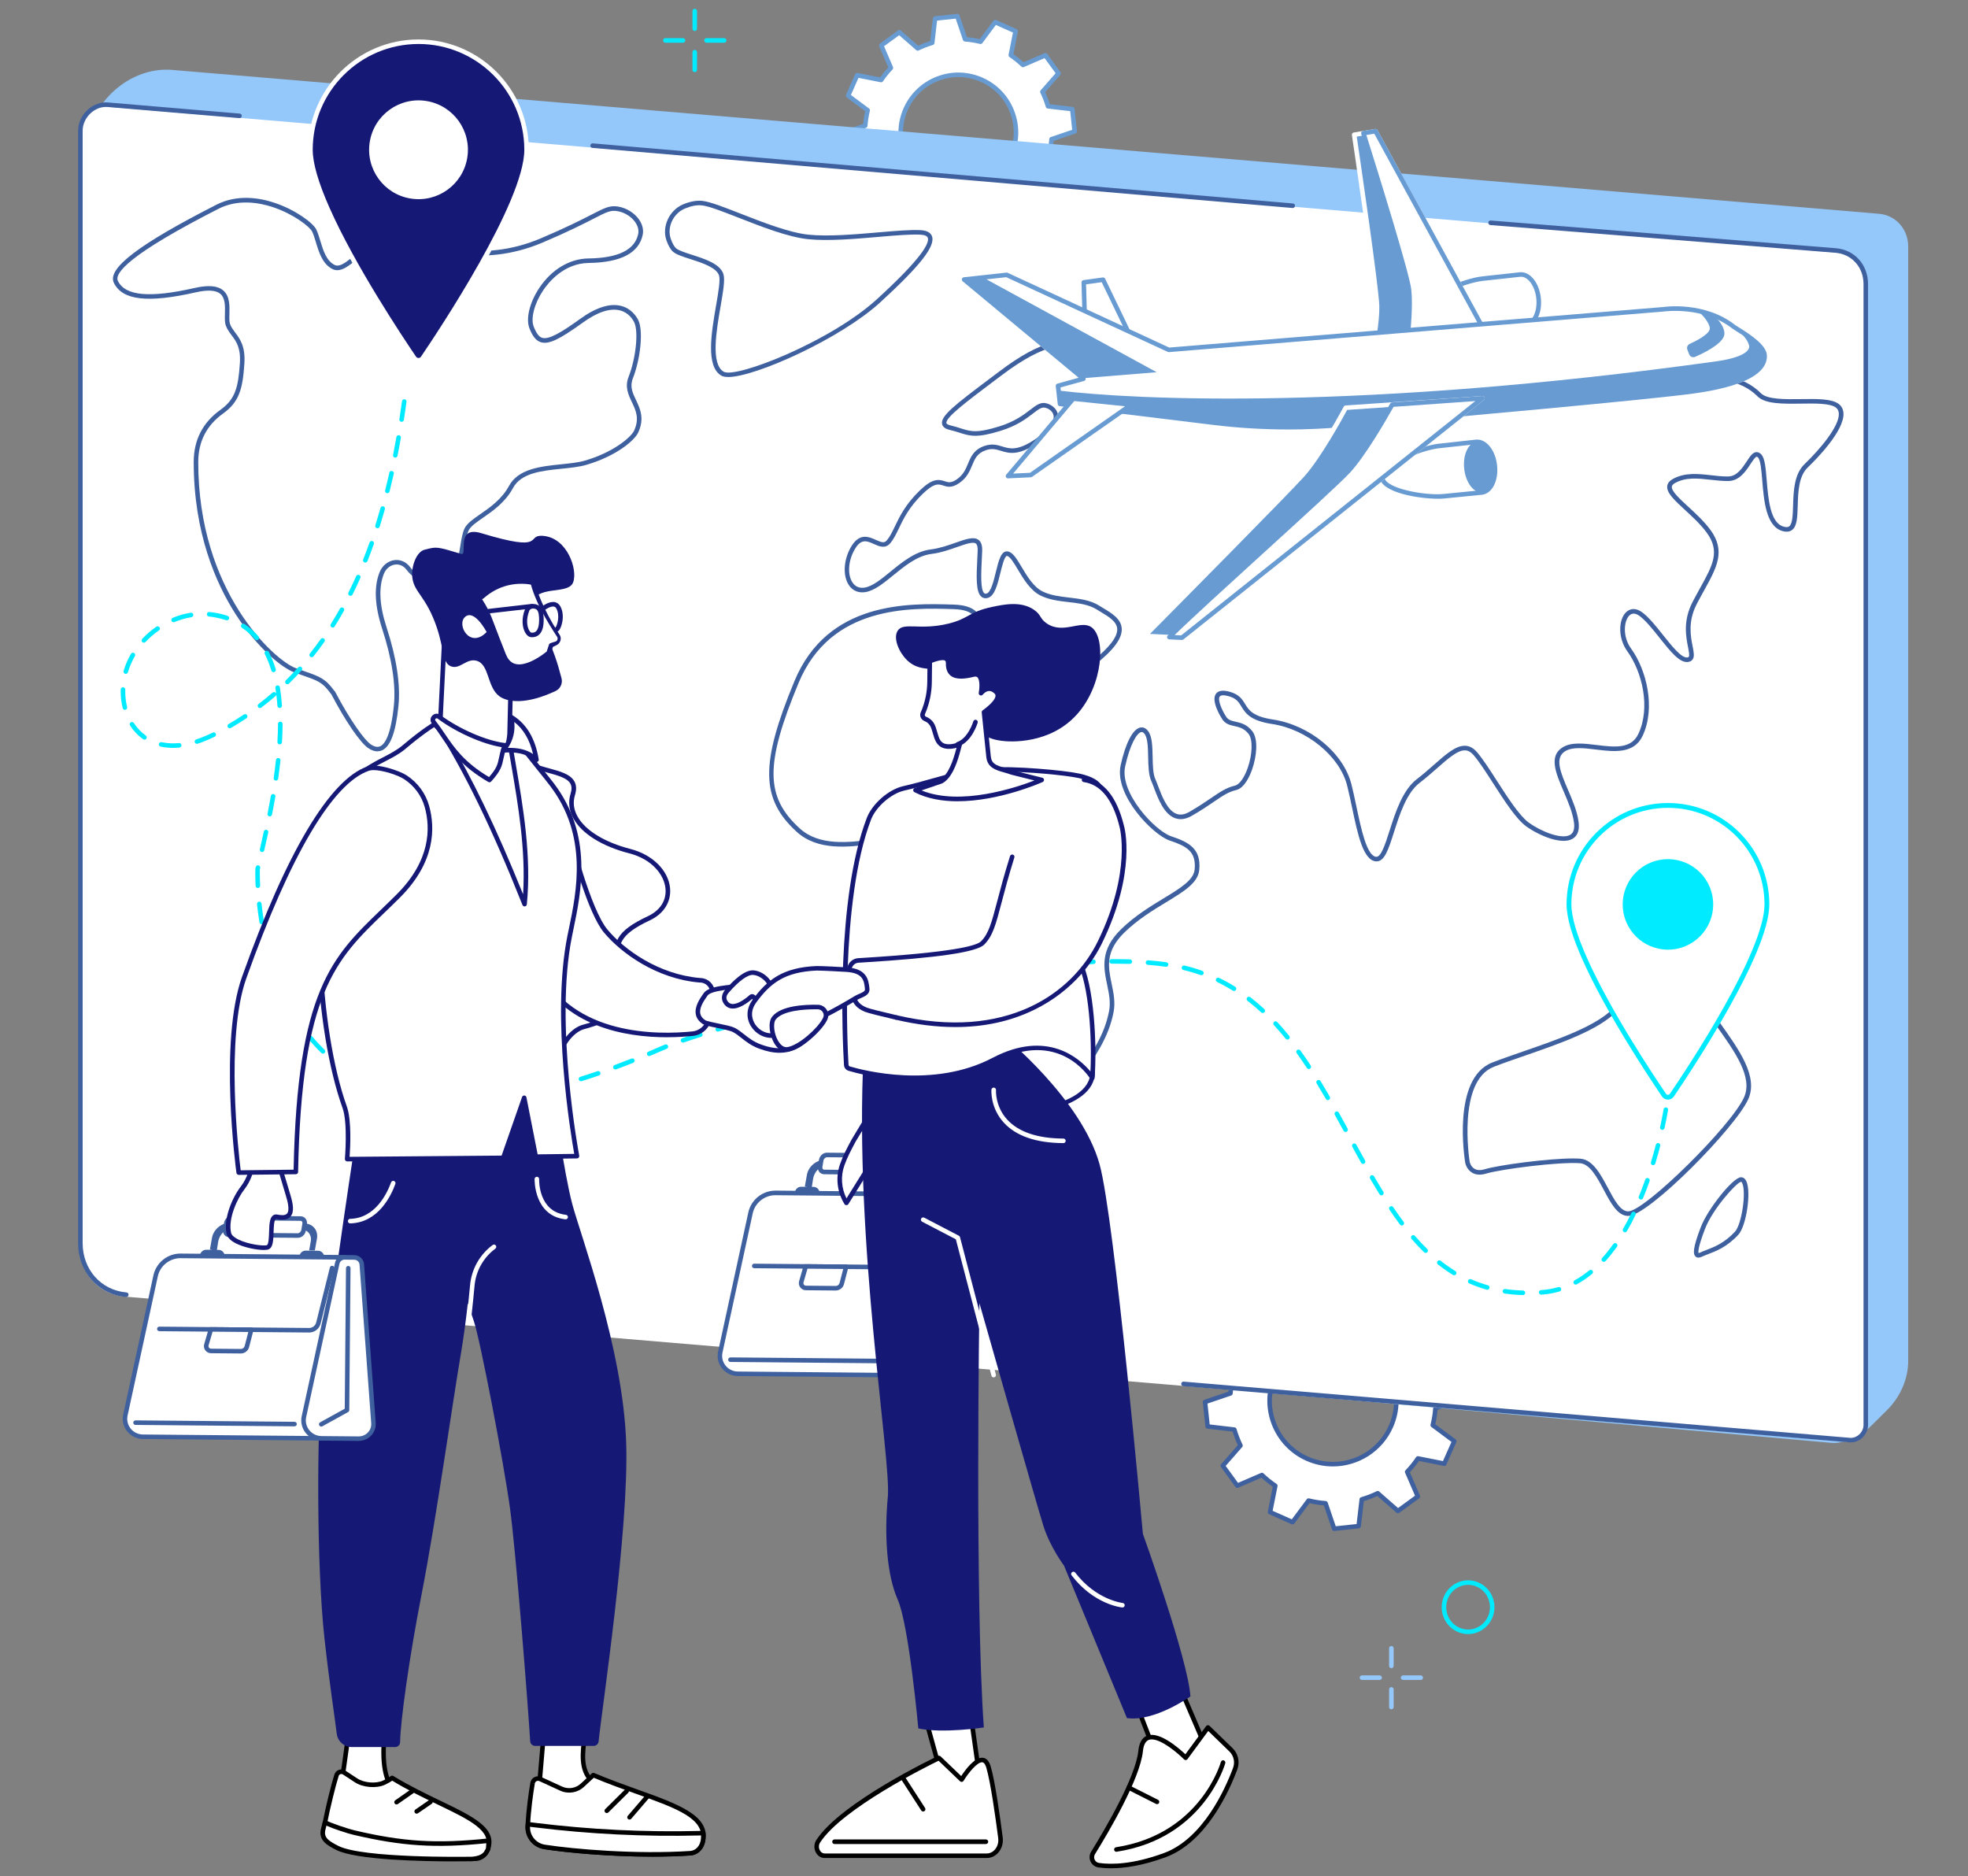 <?xml version="1.0" encoding="UTF-8"?>
<svg id="Expat_work" data-name="Expat work" xmlns="http://www.w3.org/2000/svg" viewBox="0 0 817.88 779.62">
  <rect x="0" y="0" width="817.88" height="779.62" fill="#808080" stroke="none"/>
  <defs>
    <style>
      .cls-1 {
        fill: #689bd2;
      }

      .cls-2 {
        fill: #00ebff;
      }

      .cls-3, .cls-4 {
        fill: #fff;
      }

      .cls-5 {
        fill: #151975;
      }

      .cls-6 {
        fill: #3f609e;
      }

      .cls-7 {
        fill: #94c7fa;
      }

      .cls-4 {
        stroke: #00ebff;
        stroke-miterlimit: 10;
        stroke-width: 2px;
      }
    </style>
  </defs>
  <path class="cls-3" d="m440.36,78.8l3.77-8.5-8.15-6.06c.52-2.12.86-4.26,1.02-6.4l9.6-3.26-.98-9.25-10.09-1.18c-.61-2.07-1.38-4.09-2.33-6.04l6.7-7.64-5.47-7.52-9.31,4.02c-1.55-1.48-3.23-2.84-5.05-4.06l1.98-9.96-8.5-3.77-6.06,8.15c-2.12-.52-4.26-.86-6.4-1.02l-3.26-9.6-9.25.98-1.18,10.09c-2.07.61-4.09,1.38-6.04,2.33l-7.64-6.7-7.52,5.47,4.02,9.31c-1.48,1.55-2.84,3.23-4.06,5.05l-9.96-1.98-3.77,8.5,8.15,6.06c-.52,2.12-.86,4.26-1.02,6.4l-9.6,3.26.98,9.25,10.09,1.18c.61,2.07,1.38,4.09,2.33,6.04l-6.7,7.64,5.47,7.52,9.31-4.02c1.55,1.48,3.23,2.84,5.05,4.06l-1.98,9.96,8.5,3.77,6.06-8.15c2.12.52,4.26.86,6.4,1.02l3.26,9.6,9.25-.98,1.18-10.09c2.07-.61,4.09-1.38,6.04-2.33l7.64,6.7,7.52-5.47-4.02-9.31c1.48-1.55,2.84-3.23,4.06-5.05l9.96,1.98Zm-51.8-1.89c-12.08-5.36-17.53-19.51-12.17-31.59,5.36-12.08,19.51-17.53,31.59-12.17,12.08,5.36,17.53,19.51,12.17,31.59-5.36,12.08-19.51,17.53-31.59,12.17Z"/>
  <path class="cls-1" d="m398.73,104.3c-.4,0-.76-.25-.89-.64l-3.06-9.02c-1.77-.16-3.55-.44-5.32-.85l-5.69,7.65c-.26.36-.74.48-1.14.3l-8.5-3.77c-.4-.18-.63-.61-.54-1.05l1.86-9.35c-1.49-1.04-2.89-2.17-4.19-3.38l-8.74,3.77c-.41.18-.88.05-1.14-.31l-5.47-7.52c-.26-.36-.24-.85.05-1.18l6.29-7.17c-.75-1.62-1.4-3.31-1.93-5.02l-9.47-1.11c-.44-.05-.78-.4-.83-.84l-.98-9.25c-.05-.44.22-.85.64-.99l9.02-3.06c.16-1.76.44-3.55.85-5.32l-7.65-5.69c-.35-.26-.48-.74-.3-1.14l3.77-8.5c.18-.4.61-.64,1.05-.54l9.35,1.86c1.04-1.49,2.17-2.89,3.38-4.19l-3.77-8.74c-.18-.41-.05-.88.31-1.14l7.52-5.47c.36-.26.85-.24,1.18.05l7.17,6.29c1.62-.75,3.3-1.4,5.02-1.93l1.11-9.47c.05-.44.4-.78.84-.83l9.25-.98c.44-.05.85.22.99.63l3.06,9.02c1.77.16,3.55.44,5.32.85l5.69-7.65c.26-.36.74-.48,1.14-.3l8.5,3.77c.4.18.63.61.54,1.05l-1.86,9.35c1.48,1.04,2.89,2.17,4.19,3.38l8.74-3.77c.41-.18.88-.05,1.14.31l5.47,7.52c.26.36.24.85-.05,1.18l-6.29,7.17c.75,1.62,1.4,3.31,1.93,5.02l9.47,1.11c.44.05.78.4.83.84l.98,9.25c.05.44-.22.85-.64.99l-9.02,3.06c-.16,1.77-.44,3.55-.85,5.32l7.65,5.69c.35.26.48.74.3,1.14l-3.77,8.5c-.18.4-.61.63-1.05.54l-9.35-1.86c-1.04,1.49-2.17,2.89-3.38,4.19l3.77,8.74c.18.41.05.88-.31,1.14l-7.52,5.47c-.36.26-.85.24-1.18-.05l-7.17-6.29c-1.62.75-3.3,1.4-5.02,1.93l-1.11,9.47c-.05.44-.4.78-.84.83l-9.25.98s-.07,0-.1,0Zm-9.66-12.51c.07,0,.15,0,.23.03,2.07.51,4.17.84,6.24.99.38.03.7.28.83.64l3.02,8.89,7.74-.82,1.09-9.34c.04-.38.31-.69.67-.8,2.02-.59,4-1.36,5.89-2.27.34-.16.75-.11,1.03.14l7.07,6.2,6.3-4.58-3.72-8.62c-.15-.35-.08-.75.19-1.03,1.43-1.5,2.77-3.15,3.96-4.92.21-.32.59-.48.97-.4l9.22,1.83,3.16-7.12-7.54-5.61c-.31-.23-.44-.61-.35-.98.51-2.07.84-4.17.99-6.24.03-.38.28-.7.64-.83l8.89-3.02-.82-7.74-9.34-1.09c-.38-.04-.69-.31-.8-.67-.59-2.02-1.35-4-2.27-5.89-.17-.34-.11-.75.14-1.03l6.2-7.07-4.58-6.3-8.62,3.72c-.35.15-.75.08-1.03-.18-1.5-1.43-3.16-2.77-4.92-3.96-.31-.21-.47-.59-.4-.97l1.83-9.22-7.12-3.16-5.61,7.54c-.23.3-.61.44-.98.35-2.07-.51-4.17-.84-6.24-.99-.38-.03-.7-.28-.83-.64l-3.02-8.89-7.74.82-1.09,9.34c-.04.38-.31.69-.67.8-2.02.59-4,1.35-5.89,2.27-.34.17-.75.11-1.03-.14l-7.07-6.2-6.3,4.58,3.72,8.62c.15.35.08.75-.18,1.03-1.43,1.5-2.77,3.15-3.96,4.92-.21.31-.59.48-.97.4l-9.22-1.83-3.16,7.12,7.54,5.61c.31.23.44.61.35.98-.51,2.08-.84,4.18-.99,6.24-.03.38-.28.7-.64.83l-8.89,3.02.82,7.74,9.34,1.09c.38.04.69.31.8.67.59,2.02,1.35,4,2.27,5.89.17.34.11.75-.14,1.03l-6.2,7.07,4.58,6.3,8.62-3.72c.35-.15.75-.08,1.03.18,1.5,1.43,3.15,2.77,4.92,3.96.31.21.47.59.4.97l-1.83,9.22,7.12,3.16,5.61-7.54c.18-.24.46-.38.76-.38Zm9.2-11.86c-3.43,0-6.86-.72-10.09-2.15-6.07-2.7-10.74-7.6-13.12-13.8-2.39-6.2-2.22-12.96.48-19.04,2.7-6.07,7.6-10.74,13.8-13.12,6.2-2.39,12.96-2.22,19.04.48,6.08,2.7,10.74,7.6,13.12,13.8,2.39,6.2,2.22,12.96-.48,19.04-2.7,6.07-7.6,10.74-13.8,13.12-2.9,1.12-5.93,1.68-8.95,1.68Zm.02-47.9c-2.79,0-5.59.52-8.27,1.55-5.73,2.21-10.26,6.51-12.75,12.13-2.49,5.61-2.65,11.86-.44,17.59,2.21,5.73,6.51,10.26,12.13,12.75,5.61,2.49,11.86,2.65,17.59.44,5.73-2.21,10.26-6.51,12.75-12.13,2.49-5.61,2.65-11.86.44-17.59-2.21-5.73-6.51-10.26-12.13-12.75-2.99-1.33-6.15-1.99-9.32-1.99Z"/>
  <path class="cls-3" d="m600.24,608.27l4.15-9.35-8.96-6.67c.57-2.34.95-4.69,1.12-7.04l10.56-3.59-1.08-10.17-11.1-1.29c-.67-2.28-1.52-4.5-2.56-6.64l7.36-8.4-6.02-8.27-10.24,4.42c-1.7-1.63-3.56-3.12-5.55-4.47l2.18-10.96-9.35-4.15-6.67,8.96c-2.34-.57-4.69-.95-7.04-1.12l-3.59-10.56-10.17,1.08-1.29,11.1c-2.28.67-4.5,1.52-6.64,2.56l-8.4-7.36-8.27,6.02,4.42,10.24c-1.63,1.7-3.12,3.56-4.47,5.55l-10.96-2.18-4.15,9.35,8.96,6.67c-.57,2.34-.95,4.69-1.12,7.04l-10.56,3.59,1.08,10.17,11.1,1.29c.67,2.28,1.52,4.5,2.56,6.64l-7.36,8.4,6.02,8.27,10.24-4.42c1.7,1.63,3.56,3.12,5.55,4.47l-2.17,10.96,9.35,4.15,6.67-8.96c2.34.57,4.69.95,7.04,1.12l3.59,10.56,10.17-1.08,1.29-11.1c2.28-.67,4.5-1.52,6.64-2.56l8.4,7.36,8.27-6.02-4.42-10.24c1.63-1.7,3.12-3.56,4.47-5.55l10.96,2.18Zm-56.96-2.08c-13.29-5.9-19.28-21.45-13.38-34.74,5.9-13.29,21.45-19.28,34.74-13.38,13.29,5.9,19.28,21.45,13.38,34.74-5.9,13.29-21.45,19.28-34.74,13.38Z"/>
  <path class="cls-6" d="m554.46,636.22c-.4,0-.76-.25-.89-.64l-3.39-9.98c-1.98-.17-3.97-.49-5.95-.95l-6.3,8.46c-.26.35-.74.48-1.14.3l-9.35-4.15c-.4-.18-.63-.61-.54-1.05l2.05-10.35c-1.67-1.16-3.24-2.43-4.7-3.78l-9.67,4.17c-.41.18-.88.05-1.14-.31l-6.02-8.27c-.26-.36-.24-.85.05-1.18l6.95-7.94c-.85-1.82-1.57-3.7-2.16-5.62l-10.48-1.22c-.44-.05-.78-.4-.83-.84l-1.08-10.17c-.05-.44.22-.85.64-.99l9.97-3.39c.17-1.98.49-3.97.95-5.96l-8.46-6.29c-.35-.26-.48-.74-.3-1.14l4.15-9.35c.18-.4.62-.64,1.05-.54l10.34,2.05c1.16-1.67,2.43-3.24,3.78-4.7l-4.17-9.67c-.18-.41-.05-.88.31-1.14l8.27-6.02c.36-.26.85-.24,1.18.05l7.93,6.95c1.82-.85,3.7-1.57,5.62-2.16l1.22-10.48c.05-.44.4-.78.84-.83l10.17-1.08c.44-.06.85.22.99.64l3.39,9.97c1.98.17,3.97.49,5.95.95l6.3-8.46c.26-.36.74-.48,1.14-.3l9.35,4.15c.4.18.63.61.54,1.05l-2.05,10.35c1.67,1.16,3.24,2.43,4.7,3.78l9.67-4.17c.41-.18.88-.05,1.14.31l6.02,8.27c.26.36.24.85-.05,1.18l-6.95,7.94c.85,1.82,1.57,3.7,2.16,5.62l10.48,1.22c.44.05.78.4.83.84l1.08,10.17c.05.44-.22.85-.64.99l-9.97,3.39c-.17,1.98-.49,3.98-.95,5.96l8.46,6.3c.35.26.48.74.3,1.14l-4.15,9.35c-.18.4-.61.63-1.05.54l-10.34-2.05c-1.16,1.67-2.43,3.24-3.78,4.7l4.18,9.67c.17.41.05.88-.31,1.14l-8.27,6.02c-.36.26-.85.24-1.18-.05l-7.94-6.95c-1.82.85-3.7,1.57-5.62,2.16l-1.22,10.48c-.05.44-.4.78-.84.83l-10.17,1.08s-.07,0-.1,0Zm-10.63-13.57c.07,0,.15,0,.23.03,2.29.56,4.6.93,6.88,1.09.38.03.7.28.83.64l3.35,9.85,8.67-.92,1.21-10.35c.04-.38.31-.69.67-.8,2.22-.65,4.41-1.49,6.49-2.5.34-.16.75-.11,1.03.14l7.83,6.86,7.04-5.13-4.12-9.55c-.15-.35-.08-.75.19-1.03,1.58-1.65,3.05-3.47,4.37-5.43.21-.32.59-.47.97-.4l10.21,2.03,3.54-7.96-8.35-6.22c-.31-.23-.44-.61-.35-.98.56-2.29.93-4.6,1.09-6.88.03-.38.28-.7.64-.83l9.85-3.35-.92-8.67-10.35-1.21c-.38-.04-.69-.31-.8-.67-.65-2.22-1.49-4.41-2.5-6.49-.17-.34-.11-.75.14-1.03l6.86-7.83-5.13-7.05-9.55,4.12c-.35.15-.75.08-1.03-.18-1.65-1.58-3.48-3.05-5.43-4.37-.31-.21-.47-.59-.4-.97l2.03-10.21-7.97-3.54-6.22,8.35c-.23.31-.61.44-.98.35-2.29-.56-4.6-.93-6.88-1.09-.38-.03-.7-.28-.83-.64l-3.35-9.85-8.67.92-1.21,10.35c-.04.38-.31.69-.67.8-2.22.65-4.41,1.49-6.49,2.5-.34.16-.75.11-1.03-.14l-7.83-6.86-7.05,5.13,4.12,9.55c.15.35.08.75-.18,1.03-1.58,1.65-3.05,3.48-4.37,5.43-.21.31-.59.48-.97.4l-10.21-2.03-3.54,7.96,8.35,6.22c.3.23.44.61.35.98-.56,2.29-.93,4.6-1.09,6.88-.03.38-.28.7-.64.83l-9.85,3.35.92,8.67,10.35,1.21c.38.04.69.31.8.67.65,2.22,1.49,4.41,2.5,6.49.17.34.11.75-.14,1.03l-6.86,7.83,5.13,7.05,9.55-4.12c.35-.15.75-.08,1.03.18,1.65,1.58,3.48,3.05,5.43,4.37.31.21.47.59.4.97l-2.03,10.21,7.97,3.54,6.22-8.35c.18-.24.46-.38.76-.38Zm10.09-13.25c-3.69,0-7.44-.75-11.03-2.34-13.74-6.1-19.96-22.25-13.86-35.99,2.96-6.66,8.33-11.77,15.13-14.38,6.8-2.62,14.21-2.43,20.87.52,6.66,2.96,11.77,8.33,14.38,15.12,2.62,6.8,2.43,14.21-.52,20.87-4.51,10.16-14.51,16.2-24.96,16.2Zm-10.26-4.07c12.79,5.68,27.82-.11,33.5-12.9,2.75-6.2,2.92-13.09.49-19.42-2.44-6.33-7.19-11.33-13.39-14.08-6.2-2.75-13.09-2.93-19.42-.49-6.33,2.44-11.33,7.19-14.08,13.39-5.68,12.79.11,27.82,12.9,33.5Z"/>
  <path class="cls-7" d="m784.21,586.02l-6.69,6.63c-3.77,3.74-11.29,7.4-16.14,6.98l-708.78-63.01c-9.39-.82-13.49-8.77-13.56-18.5l-3.21-454.87c-.08-10.63,5.4-21.22,14.4-27.84,6.39-4.7,13.99-6.97,21.29-6.36l709.25,59.78c7.14.6,12.26,6.34,12.26,13.74v462.94c0,7.46-3.22,14.95-8.82,20.5Z"/>
  <path class="cls-3" d="m768.33,599.26l-716.3-60.42c-11.12-.94-19.08-9.87-19.08-21.41V55.17c0-6.09,5.51-11.35,11.38-10.85l718.2,60.58c7.23.61,12.41,6.42,12.41,13.92v474.13c0,3.54-3.2,6.59-6.61,6.3Z"/>
  <path class="cls-6" d="m52.49,538.98s-.05,0-.08,0c-11.56-.98-19.95-10.37-19.95-22.35V54.37c0-3.24,1.44-6.43,3.95-8.73,2.39-2.2,5.47-3.32,8.46-3.06l54.74,4.62c.52.04.91.5.86,1.02-.04.52-.5.91-1.02.86l-54.74-4.62c-2.46-.21-5.02.73-7.02,2.57-2.12,1.95-3.34,4.63-3.34,7.34v462.25c0,10.97,7.66,19.57,18.22,20.47.52.04.91.5.86,1.02-.04.49-.45.87-.94.87Z"/>
  <path class="cls-6" d="m769.23,599.42c-.17,0-.35,0-.52-.02l-276.94-23.36c-.52-.04-.91-.5-.86-1.02.04-.52.5-.93,1.02-.86l276.94,23.36c1.32.1,2.7-.4,3.78-1.39,1.15-1.06,1.81-2.51,1.81-3.97V118.03c0-6.96-4.86-12.42-11.55-12.98l-143.51-11.52c-.52-.04-.91-.5-.87-1.02.04-.52.49-.9,1.02-.87l143.51,11.52c7.7.65,13.28,6.9,13.28,14.87v474.13c0,1.99-.88,3.95-2.42,5.36-1.33,1.22-3.02,1.9-4.7,1.9Z"/>
  <path class="cls-6" d="m537.25,86.44s-.05,0-.08,0l-290.95-24.98c-.52-.04-.91-.5-.86-1.02.04-.52.5-.92,1.02-.86l290.95,24.98c.52.04.91.5.86,1.02-.04.49-.46.86-.94.86Z"/>
  <path class="cls-5" d="m202.19,532.35c-2.58,0-5.47-1.56-7.34-3.6-4.39-4.78-11.08-24.7-13.94-36.88-2.21-9.4-.91-38.7-.04-58.09.26-5.82.48-10.85.53-13.75.17-9.87-3.34-11.35-12.71-15.33-1.56-.66-3.26-1.38-5.12-2.22-6.99-3.14-12.93-12.32-14.76-22.86-2.2-12.64,1.77-24.94,10.9-33.74,7.14-6.88,12.64-27.61,13.14-36.15.18-3.06,2.05-5.91,4.88-7.43,5.51-2.96,14.57-5.55,26.47-1.06,5.03,1.9,7.07,5.05,9.05,8.09,1.68,2.58,3.26,5.02,6.63,6.97,2.38,1.38,5.44,2.21,8.4,3.02,4.51,1.23,8.77,2.39,10.44,5.43.85,1.56.93,3.4.24,5.64-.93,2.98-.58,5.98,1.05,8.9,3.25,5.83,11.27,10.75,21.99,13.51,9.16,2.35,15.78,8.9,16.47,16.28.53,5.67-2.6,10.67-8.38,13.37-13.06,6.12-13.3,10.43-12.58,17.54.27,2.68.98,5.49,1.67,8.2,1.29,5.1,2.41,9.5.23,11.85-3.11,3.35-12.49,6.57-16.55,7.61-3.79.97-8.7,5.82-10.54,14.19-1.94,8.85-17.25,31.77-25.85,41.47-7.67,8.66-5.55,15.96-1.35,30.5.35,1.2.71,2.44,1.08,3.73,2.72,9.53.7,12.97-1.46,14.18-.77.43-1.63.62-2.54.62Zm-10.55-231.63c-5.49,0-9.88,1.56-13.03,3.25h0c-2.25,1.21-3.74,3.46-3.88,5.88-.51,8.79-6.26,30.2-13.72,37.4-11.87,11.45-11.58,25-10.35,32.05,1.73,9.94,7.23,18.57,13.68,21.46,1.85.83,3.54,1.55,5.08,2.2,9.65,4.09,14.05,5.96,13.86,17.1-.05,2.93-.26,7.73-.53,13.8-.86,19.29-2.16,48.43,0,57.57,3.06,12.99,9.76,31.96,13.49,36.03,2,2.18,5.52,3.75,7.56,2.61,2.19-1.22,2.4-5.6.57-12.01-.37-1.29-.73-2.53-1.07-3.73-4.26-14.73-6.61-22.84,1.75-32.28,8.47-9.56,23.54-32.04,25.41-40.62,2.01-9.2,7.43-14.47,11.91-15.62,4.15-1.06,12.99-4.22,15.63-7.06,1.48-1.6.44-5.72-.67-10.1-.71-2.78-1.43-5.65-1.72-8.48-.85-8.47.22-13.15,13.66-19.44,5.1-2.39,7.76-6.57,7.3-11.48-.51-5.49-5.37-12.14-15.06-14.63-11.23-2.88-19.67-8.14-23.17-14.42-1.86-3.34-2.28-6.93-1.21-10.38.54-1.72.51-3.08-.09-4.16-1.28-2.34-5.17-3.4-9.28-4.52-3.07-.84-6.25-1.7-8.85-3.2-3.76-2.17-5.54-4.92-7.27-7.58-1.9-2.92-3.69-5.67-8.13-7.35-4.39-1.66-8.36-2.3-11.88-2.3Zm-13.47,2.42h0,0Z"/>
  <path class="cls-6" d="m156.87,312.25c-1.19,0-2.45-.44-3.78-1.32-3.32-2.19-9.51-11.21-15.44-22.49-.11-.1-.24-.23-.35-.39-3.19-4.46-5.3-5.2-10.93-7.17-1.23-.43-2.61-.91-4.19-1.5-4.67-1.74-15.03-9.66-24.39-24.36-7.91-12.42-17.32-33.44-17.28-63.08.01-9.1,3.75-16.37,11.1-21.63,6.16-4.4,7.42-9.31,8.08-19.36.42-6.47-1.54-9.09-3.43-11.62-.9-1.2-1.83-2.45-2.41-4.03-.47-1.28-.42-3.05-.37-4.92.08-3.07.18-6.56-1.96-8.31-1.83-1.5-5.25-1.69-10.16-.58-19.97,4.53-30.46,3.33-34.02-3.91-2.94-5.96,10.21-15.99,42.61-32.51,8.62-4.4,17.82-2.88,24.02-.83,8.85,2.92,16.13,8.42,17.45,11.08.65,1.31,1.15,2.96,1.68,4.71,1.19,3.95,2.54,8.43,6.02,10.1,2.44,1.16,6-2.04,10.93-6.48,4.32-3.89,9.71-8.73,16.63-12.67,4.57-2.6,8.53-3.33,11.77-2.18,4.3,1.52,6.49,5.92,7.92,9.58,1.2,3.08,3.81,5.15,6.97,5.52,7.14.83,18.38.67,31.37-4.83,10.7-4.53,17.01-7.77,21.19-9.91,5.51-2.83,7.57-3.89,11.06-3.3,3.44.58,6.76,2.66,8.66,5.44,1.38,2.01,1.91,4.22,1.49,6.25-1.56,7.6-9.11,11.55-22.45,11.73-10.31.14-16.68,8.03-18.94,11.41-3.66,5.47-5.26,11.68-3.9,15.08,1.14,2.86,2.21,4.25,3.56,4.64,2.85.82,8.34-2.55,15.71-7.88,6.59-4.76,12.32-6.59,17.01-5.41,4.39,1.1,6.48,4.54,7.18,5.96,2.08,4.29,1,15.81-2.27,24.18-1.34,3.42-.11,6,1.31,8.99,1.69,3.56,3.6,7.59.95,13.43-1.56,3.44-9.28,9.89-21.56,13.49-3,.88-6.57,1.24-10.34,1.63-8.25.84-16.77,1.71-20.18,8.02-3.2,5.93-8.34,9.49-12.47,12.35-2.71,1.87-5.05,3.49-5.91,5.18-.78,1.52-1.23,4.35-1.71,7.34-.93,5.85-1.99,12.47-6.04,15-5.37,3.35-14.64-1.21-18.02-5.8-1.25-1.7-2.96-2.5-4.81-2.28-2.02.25-3.8,1.69-4.65,3.75-2.29,5.58-1.94,13.06,1.04,22.23,4.19,12.89,5.87,23.92,4.97,32.78-1.08,10.75-3.27,16.76-6.69,18.39-.64.3-1.31.45-2,.45ZM86.8,118.91c2.54,0,4.49.57,5.89,1.72,2.85,2.34,2.74,6.49,2.65,9.82-.05,1.69-.09,3.28.26,4.21.49,1.32,1.3,2.4,2.15,3.55,2,2.67,4.27,5.71,3.81,12.88-.68,10.47-2.12,15.95-8.86,20.77-6.83,4.88-10.29,11.64-10.31,20.09-.07,53.7,31.5,82.35,40.44,85.67,1.57.58,2.94,1.06,4.16,1.49,5.71,2,8.31,2.91,11.85,7.85.03.04.06.07.13.12.11.08.21.19.27.32,6.39,12.18,12.33,20.27,14.89,21.96,1.55,1.02,2.83,1.26,3.93.73,1.88-.89,4.38-4.55,5.63-16.87.87-8.6-.78-19.36-4.89-32.01-3.12-9.61-3.46-17.53-.99-23.54,1.11-2.69,3.47-4.57,6.16-4.91,2.52-.31,4.92.79,6.57,3.03,3.23,4.39,11.49,7.82,15.5,5.32,3.32-2.07,4.35-8.52,5.18-13.7.52-3.28.97-6.11,1.89-7.9,1.08-2.11,3.6-3.85,6.52-5.87,3.96-2.74,8.9-6.16,11.89-11.69,3.88-7.19,13.32-8.15,21.65-9,3.68-.38,7.16-.73,10-1.56,12-3.51,19.19-9.84,20.37-12.45,2.29-5.05.72-8.35-.94-11.84-1.47-3.1-3-6.31-1.36-10.49,3.06-7.82,4.19-18.84,2.33-22.67-.58-1.19-2.31-4.05-5.94-4.96-4.12-1.03-9.32.68-15.44,5.1-9.74,7.04-14.12,9.1-17.35,8.16-2.48-.72-3.82-3.32-4.79-5.76-1.6-4.01.04-10.78,4.08-16.83,5.13-7.68,12.6-12.15,20.49-12.25,12.33-.16,19.27-3.6,20.62-10.21.31-1.51-.12-3.22-1.2-4.8-1.62-2.37-4.47-4.15-7.42-4.64-2.87-.49-4.5.35-9.89,3.11-4.2,2.15-10.55,5.41-21.31,9.97-13.38,5.66-24.96,5.83-32.33,4.97-3.86-.45-7.04-2.96-8.51-6.7-1.28-3.29-3.22-7.22-6.79-8.49-2.7-.96-6.14-.27-10.21,2.04-6.75,3.84-12.04,8.6-16.3,12.43-5.48,4.93-9.44,8.48-13.01,6.78-4.23-2.02-5.77-7.14-7.01-11.26-.5-1.67-.98-3.25-1.56-4.41-.95-1.92-7.59-7.23-16.35-10.13-5.86-1.93-14.53-3.38-22.57.72-37.35,19.05-43.33,26.82-41.77,29.99,3.06,6.22,13.2,7.14,31.91,2.9,2.24-.51,4.2-.76,5.89-.76Zm175.31,38.05h0,0Z"/>
  <path class="cls-6" d="m302.58,156.66c-1.18,0-2.1-.17-2.73-.52-6.64-3.76-4.21-17.85-2.26-29.17.95-5.49,1.84-10.67,1.23-12.52-1.09-3.3-7.1-5.24-11.93-6.79-3.12-1-5.81-1.87-7.15-3.02-1.05-.91-1.95-2.45-2.75-4.69-2.04-5.74,1.14-12.62,6.95-15.04,2.86-1.19,5.5-1.67,7.83-1.45,3.23.32,9.13,2.63,15.95,5.3,8.99,3.52,20.18,7.91,28.23,8.76,8.13.85,19.26-.1,29.07-.95,7.26-.63,13.53-1.16,17.64-.92,2.56.15,4.13,1.02,4.68,2.57,1.45,4.1-5,12.32-21.59,27.49-16.29,14.89-51.71,30.97-63.19,30.97Zm-17.9-70.02c-4.91,2.04-7.61,7.84-5.89,12.66.67,1.88,1.43,3.23,2.21,3.9,1.05.9,3.69,1.75,6.49,2.66,5.51,1.77,11.76,3.78,13.14,8,.76,2.3-.09,7.21-1.16,13.43-1.76,10.17-4.16,24.1,1.32,27.2,5.07,2.87,44.33-12.48,63.71-30.2,18.79-17.18,21.84-23.33,21.08-25.46-.27-.77-1.29-1.21-3.02-1.31-3.97-.23-10.48.32-17.36.92-9.9.85-21.12,1.82-29.43.95-8.3-.88-19.15-5.13-28.72-8.87-6.69-2.62-12.47-4.89-15.45-5.18-2.02-.2-4.34.24-6.91,1.31h0Zm-.36-.87h0,0Z"/>
  <path class="cls-6" d="m705.86,522.63c-.47,0-.87-.15-1.2-.46-1.11-1.02-1.17-3.49,2.18-12.23,2.91-7.58,13.31-20.55,16.62-20.71.56-.03,1.6.15,2.3,1.64,2.11,4.51,0,18.64-3.32,22.24-4.71,5.1-9.3,6.84-12.65,8.11-.94.36-1.75.67-2.44,1-.55.27-1.05.4-1.49.4Zm17.7-31.5c-1.8.19-11.76,11.19-14.95,19.5-3.01,7.84-2.87,9.68-2.69,10.11.09-.01.28-.05.6-.21.76-.37,1.65-.71,2.6-1.07,3.18-1.21,7.52-2.85,11.93-7.63,2.77-3.01,4.77-16.38,3-20.15-.08-.17-.26-.59-.49-.55Z"/>
  <path class="cls-6" d="m407.13,480.68c-2.12,0-3.94-.35-5.35-1.06-13.6-6.92-21.25-54.1-21.78-97.14-.06-4.97.22-8.92.47-12.41.5-6.95.83-11.54-2.13-17.54-1.72-3.5-8.16-2.69-15.6-1.76-10.21,1.28-22.91,2.88-31.68-5.13-14.94-13.65-15.15-28.27-.9-62.59,13.87-33.4,47.73-32.37,65.92-31.81h.14c11.05.34,11.66,5.56,12.3,11.08.47,4,.95,8.13,5.27,11.49,9.93,7.71,37.59,1.51,40.23.9,7.03-5.61,10.49-10.12,10.28-13.4-.2-3.01-3.48-4.99-6.66-6.9-.6-.36-1.19-.72-1.76-1.08-3.35-2.13-7.47-2.61-11.83-3.12-3.94-.46-8.01-.94-11.6-2.72-4.27-2.12-7.15-6.96-9.47-10.86-1.58-2.66-3.22-5.41-4.47-5.6-.02,0-.03,0-.05,0-.99,0-2.08,4.44-2.73,7.1-1.15,4.68-2.34,9.52-5.16,10.33-1.28.37-2.15-.03-2.66-.43-2.45-1.94-2.12-8.45-1.75-16,.05-1.03.1-2.05.14-3.07.07-1.63-.19-2.66-.76-3.09-1.17-.87-4.35.25-7.71,1.43-3.21,1.13-6.85,2.41-10.77,2.9-5.86.73-11.16,5.06-15.83,8.87-3.98,3.25-7.75,6.33-11.48,6.97-2.93.5-5.42-.53-7-2.92-2.68-4.04-2.13-11.1,1.28-16.43,3.4-5.3,7.2-3.58,9.97-2.33,2.42,1.09,3.51,1.42,4.56.18,1.29-1.51,2.23-3.48,3.32-5.75,1.98-4.12,4.44-9.24,10.34-14.94,5.22-5.03,7.68-4.76,10.37-3.87,1.47.48,2.63.86,5.01-.76,2.76-1.88,3.74-4.26,4.7-6.57,1.18-2.85,2.4-5.8,6.78-7.32,3.16-1.1,5.35-.43,7.47.22,3.07.94,6.25,1.91,13.42-2.86,7.46-4.96,8.14-8.38,7.89-9.97-.29-1.79-1.93-2.86-3.37-3.26-1.48-.41-2.72.47-5.15,2.34-2.79,2.15-6.6,5.08-13.37,7.19-10,3.12-12.86,2.21-17.19.83-1.17-.37-2.49-.79-4.09-1.17-.69-.16-2.81-.66-3.18-2.43-.69-3.3,5.21-7.89,19.84-18.88l3.91-2.94c18.09-13.64,26.9-14.29,41.39-12.48,5.06.63,8.21,3.96,11.54,7.49,6.25,6.61,13.33,14.1,35.73,9.87,27.08-5.12,34.23-10,39.98-13.92,1.73-1.18,3.36-2.29,5.36-3.32,9.21-4.73,45.18-6.68,60.64-2.08,9.17,2.73,11.09,5.9,13.12,9.25,1.61,2.65,3.27,5.39,8.85,8.52,10.99,6.16,36.62,2.39,55.33-.36,2.93-.43,5.74-.84,8.35-1.2,17.21-2.36,29.08.01,36.27,7.25,2.62,2.64,10.13,2.53,16.74,2.44,6.53-.1,12.7-.18,15.58,2.01,1.22.93,1.89,2.22,1.98,3.84.42,7.3-11.25,19.1-14.84,22.55-3.8,3.66-4,10.16-4.17,15.9-.14,4.8-.26,8.6-2.44,10.15-1.03.74-2.41.84-4.09.32-6.65-2.07-7.52-12.53-8.21-20.93-.34-4.15-.7-8.45-1.75-9.56-.11-.11-.37-.38-.56-.35-.6.05-1.67,1.69-2.54,3-1.95,2.98-4.63,7.05-9.22,7.11-2.47.03-4.97-.25-7.39-.52-5.25-.59-10.22-1.15-14.73,1.32-1.28.7-1.36,1.32-1.38,1.53-.23,1.86,3.18,4.99,6.79,8.32,3.09,2.84,6.59,6.06,9.23,9.65,6.45,8.76,2.67,15.61-2.57,25.08-1,1.81-2.04,3.69-3.1,5.74-3.76,7.24-2.53,13.47-1.72,17.6.49,2.47.84,4.25-.01,5.44-.41.58-1.06.93-1.91,1.04-3.46.47-7.31-4.37-11.77-9.97-2.82-3.55-5.74-7.22-8.38-9.16-1.68-1.23-3.12-1.28-4.27-.14-2.17,2.16-2.94,8.59.8,13.76,6.4,8.85,10.24,24.56,4.75,36.22-3.58,7.6-11.93,6.59-19.29,5.69-5.06-.62-9.84-1.2-12.91.7-4.49,2.78-1.86,8.89,1.17,15.97,1.89,4.4,3.84,8.95,4.42,13.39.45,3.41-.38,5.76-2.46,7-4.64,2.75-14.32-1.5-19.4-5.23-4.12-3.02-8.96-10.55-13.64-17.82-3.02-4.7-5.88-9.13-8.19-11.78-1.04-1.19-2.13-1.81-3.32-1.89-3.13-.24-7.16,3.33-11.82,7.43-2.15,1.89-4.59,4.04-7.21,6.05-5.48,4.2-8.36,13.23-10.67,20.49-2.31,7.24-3.98,12.46-7.52,12.15-5.29-.48-7.53-11.13-9.91-22.4-.65-3.1-1.33-6.31-2.05-9.14-3.08-12.15-16.74-23.36-31.1-25.53-9.23-1.39-11.16-4.54-12.86-7.31-1.15-1.88-2.06-3.37-5.27-4.26-1.93-.54-3.25-.49-3.7.12-.95,1.29.65,5.29,2.65,8.4.9,1.4,2.24,1.7,3.93,2.08,2.07.46,4.64,1.03,6.91,3.9,2.63,3.32,1.83,10.59-.04,15.94-.8,2.3-3.05,7.73-6.65,8.57-3.24.76-5.62,2.39-9.23,4.85-2.33,1.59-5.22,3.57-9.14,5.82-2.49,1.44-4.84,1.78-6.97,1.02-4.67-1.67-7.07-8.06-8.83-12.73-.41-1.1-.77-2.04-1.1-2.76-1.12-2.47-1.2-6.25-1.28-9.91-.08-3.91-.17-7.96-1.53-9.68-.68-.86-1.19-.75-1.38-.7-1.79.41-4.64,5.05-6.65,14.25-2.41,11.03,12.44,26.79,19.07,29.02,7.2,2.43,12.63,5.01,11.71,14.09-.54,5.32-6.36,8.86-13.74,13.34-5.53,3.36-11.79,7.16-17.35,12.57-8.1,7.88-6.74,14.44-5.3,21.39.78,3.74,1.58,7.61.8,11.67-2,10.44-7.55,18.4-13.98,27.61-2.59,3.71-5.26,7.54-8.02,11.94-8.33,13.28-23.98,20.59-33.65,20.59Zm-35.42-132.6c3.93,0,6.96.83,8.33,3.61,3.18,6.46,2.82,11.52,2.32,18.51-.25,3.45-.53,7.36-.47,12.25.6,48.72,9.52,89.77,20.75,95.48,7.23,3.68,26.88-3.46,36.53-18.84,2.78-4.44,5.47-8.29,8.07-12.02,6.57-9.41,11.75-16.84,13.68-26.89.71-3.68-.02-7.2-.8-10.93-1.48-7.14-3.01-14.53,5.83-23.13,5.72-5.56,12.08-9.42,17.69-12.83,6.92-4.21,12.39-7.53,12.84-11.91.78-7.72-3.63-9.81-10.44-12.11-6.92-2.34-23.02-18.84-20.31-31.22,1.99-9.12,5.01-14.98,8.07-15.69.85-.2,2.1-.12,3.28,1.37,1.76,2.22,1.85,6.4,1.94,10.82.07,3.47.15,7.06,1.11,9.17.35.78.72,1.75,1.14,2.88,1.54,4.08,3.86,10.24,7.7,11.62,1.61.58,3.37.29,5.39-.87,3.85-2.22,6.71-4.18,9.02-5.75,3.65-2.49,6.29-4.29,9.87-5.13,1.83-.43,3.86-3.25,5.29-7.35,2.01-5.77,2.16-11.85.34-14.15-1.86-2.34-3.88-2.79-5.84-3.23-1.86-.42-3.79-.84-5.11-2.9-.8-1.25-4.71-7.65-2.58-10.54.98-1.33,2.91-1.61,5.73-.82,3.92,1.09,5.17,3.12,6.38,5.09,1.56,2.54,3.17,5.16,11.53,6.43,15.3,2.31,29.34,13.89,32.65,26.93.73,2.88,1.41,6.1,2.07,9.22,2.03,9.64,4.34,20.56,8.23,20.91,2.03.19,3.82-5.42,5.55-10.85,2.4-7.51,5.38-16.85,11.32-21.41,2.56-1.96,4.87-4,7.11-5.97,5.18-4.56,9.27-8.16,13.19-7.9,1.69.11,3.24.96,4.62,2.53,2.41,2.75,5.3,7.24,8.36,12,4.38,6.8,9.34,14.51,13.17,17.33,4.74,3.48,13.63,7.31,17.32,5.13,1.37-.81,1.89-2.54,1.55-5.12-.55-4.19-2.45-8.61-4.29-12.9-3.24-7.56-6.3-14.7-.43-18.33,3.64-2.25,8.74-1.63,14.13-.97,7.38.9,14.35,1.75,17.35-4.62,5.19-11,1.52-25.89-4.57-34.3-4.05-5.6-3.65-13.17-.6-16.21,1.83-1.82,4.28-1.84,6.72-.04,2.85,2.09,5.84,5.86,8.74,9.51,3.58,4.5,7.64,9.6,10.03,9.27.49-.07.6-.22.63-.27.38-.53.05-2.2-.3-3.98-.86-4.38-2.17-11.01,1.89-18.83,1.08-2.07,2.12-3.96,3.13-5.78,5.26-9.51,8.44-15.25,2.71-23.04-2.53-3.44-5.96-6.6-8.99-9.38-4.32-3.98-7.73-7.12-7.39-9.94.15-1.19.94-2.18,2.35-2.96,5.04-2.76,10.53-2.14,15.85-1.54,2.36.27,4.81.56,7.16.51,3.59-.05,5.85-3.49,7.67-6.26,1.36-2.07,2.44-3.71,3.95-3.85.74-.06,1.45.25,2.1.94,1.5,1.59,1.83,5.61,2.25,10.7.65,7.84,1.45,17.59,6.89,19.28,1.1.34,1.9.33,2.43-.05,1.42-1.01,1.53-4.73,1.65-8.67.17-5.8.39-13.02,4.75-17.21,6.76-6.5,14.55-15.91,14.26-21.08-.06-1.05-.47-1.85-1.24-2.44-2.36-1.8-8.49-1.72-14.41-1.63-7.34.1-14.92.22-18.11-3-6.74-6.78-18.08-8.98-34.67-6.7-2.61.36-5.41.77-8.33,1.2-20.04,2.95-44.97,6.62-56.53.14-6.02-3.37-7.89-6.46-9.54-9.19-1.92-3.16-3.57-5.9-12.05-8.42-16.15-4.81-51.05-2.25-59.24,1.95-1.9.97-3.48,2.05-5.16,3.2-5.89,4.02-13.22,9.02-40.69,14.21-23.42,4.43-31.2-3.81-37.46-10.43-3.23-3.42-6.02-6.37-10.4-6.91-12.75-1.58-21.5-1.85-40.02,12.12l-3.91,2.94c-10.51,7.9-19.59,14.73-19.12,16.98.08.38.72.73,1.76.98,1.68.39,3.04.83,4.23,1.21,4.13,1.31,6.62,2.1,16.06-.84,6.44-2.01,10.1-4.83,12.78-6.88,2.52-1.94,4.35-3.35,6.81-2.67,2.01.56,4.3,2.11,4.73,4.78.4,2.49-.79,6.57-8.71,11.84-7.92,5.27-11.69,4.12-15.02,3.1-1.99-.61-3.72-1.14-6.29-.24-3.58,1.25-4.54,3.57-5.66,6.26-1.01,2.44-2.16,5.2-5.38,7.4-3.15,2.15-5.02,1.54-6.67,1-1.88-.62-3.66-1.2-8.47,3.44-5.66,5.46-8.03,10.41-9.94,14.4-1.15,2.4-2.14,4.46-3.59,6.16-2.07,2.44-4.68,1.26-6.78.31-2.73-1.23-5.09-2.29-7.6,1.63-3.03,4.73-3.59,10.9-1.29,14.36,1.16,1.75,2.93,2.48,5.11,2.11,3.25-.56,6.82-3.48,10.61-6.57,4.87-3.98,10.39-8.49,16.8-9.28,3.72-.46,7.26-1.71,10.38-2.81,4.18-1.47,7.48-2.63,9.47-1.16,1.12.83,1.62,2.36,1.52,4.69-.04,1.02-.09,2.05-.14,3.08-.29,5.83-.65,13.09,1.04,14.42.16.13.42.26.96.1,1.77-.51,2.92-5.2,3.84-8.97,1.17-4.79,2.18-8.92,4.9-8.52,2.14.32,3.76,3.05,5.82,6.5,2.19,3.68,4.91,8.26,8.68,10.13,3.3,1.64,7.21,2.09,10.98,2.54,4.38.51,8.91,1.04,12.62,3.4.56.35,1.13.7,1.72,1.05,3.43,2.06,7.32,4.4,7.58,8.4.26,4.07-3.28,8.88-11.15,15.13-.11.08-.23.15-.36.18-1.26.31-30.94,7.41-42.03-1.19-4.95-3.84-5.5-8.58-5.99-12.76-.62-5.3-1.07-9.12-10.49-9.41h-.14c-17.73-.55-50.74-1.56-64.11,30.64-14.03,33.78-13.93,47.35.43,60.47,8.12,7.42,20.35,5.89,30.17,4.65,3.34-.42,6.49-.81,9.2-.81Zm82.74-72.5h0,0Z"/>
  <path class="cls-6" d="m676.64,505.3c-4.36,0-7.15-5.23-10.11-10.77-2.84-5.33-5.79-10.85-9.92-11.14-8.78-.63-32.87,2.47-39,4.32-2.3.69-4.26.56-5.83-.38-2.28-1.37-2.82-3.95-2.84-4.06,0,0,0-.02,0-.03-.24-1.43-5.63-35.15,11.23-41.69,3.95-1.53,8.34-3.05,12.99-4.66,14.2-4.91,30.3-10.48,37.37-17.95,5.84-6.17,15.93-13.06,25.16-12.13,5.01.5,9.08,3.19,12.08,7.99,2.1,3.35,4.56,6.81,6.94,10.15,8.22,11.54,15.99,22.44,11.88,31.76-5.2,11.78-41.38,48.48-49.85,48.59h-.07Zm-22.76-23.88c1.06,0,2.03.03,2.87.09,5.18.37,8.37,6.35,11.46,12.13,2.68,5.02,5.21,9.76,8.44,9.76h.04c6.91-.09,42.9-35.58,48.15-47.46,3.68-8.34-3.79-18.81-11.69-29.9-2.4-3.36-4.87-6.84-7-10.24-2.68-4.28-6.26-6.67-10.66-7.11-8.55-.85-18.05,5.69-23.6,11.55-7.38,7.81-23.71,13.45-38.12,18.44-4.63,1.6-9,3.11-12.92,4.63-15.27,5.92-10.22,38.58-10.05,39.59.04.16.47,1.92,1.97,2.81,1.1.65,2.54.71,4.3.18,5.82-1.75,26.27-4.48,36.82-4.48Z"/>
  <path class="cls-2" d="m632.93,538.19h-.03c-2.59-.07-5.15-.29-7.62-.65-.52-.08-.87-.56-.8-1.07.08-.52.56-.88,1.07-.8,2.39.35,4.88.56,7.4.63.52.01.93.45.92.97-.01.51-.43.92-.94.92Zm7.55-.19c-.49,0-.9-.38-.94-.87-.04-.52.35-.97.87-1.01.3-.02.61-.05.91-.07,2.14-.19,4.26-.58,6.3-1.18.5-.15,1.03.14,1.17.64.15.5-.14,1.03-.64,1.17-2.16.63-4.41,1.05-6.67,1.25-.31.03-.62.05-.93.08-.02,0-.05,0-.07,0Zm-22.41-2.02c-.09,0-.17-.01-.26-.04-2.45-.7-4.87-1.57-7.19-2.59-.48-.21-.69-.77-.48-1.25.21-.48.77-.7,1.25-.48,2.24.99,4.58,1.83,6.95,2.5.5.14.79.67.65,1.17-.12.42-.5.69-.91.69Zm36.77-2.15c-.33,0-.66-.18-.83-.49-.25-.46-.08-1.03.38-1.28,2.08-1.14,4.13-2.53,6.09-4.14.4-.33,1-.27,1.33.13.33.4.27,1-.13,1.33-2.05,1.68-4.2,3.14-6.38,4.33-.14.08-.3.12-.45.12Zm-50.51-3.87c-.17,0-.34-.04-.49-.14-2.12-1.29-4.23-2.77-6.27-4.37-.41-.32-.48-.92-.16-1.33.32-.41.92-.48,1.33-.16,1.98,1.56,4.02,2.99,6.08,4.24.45.27.59.85.32,1.3-.18.29-.49.45-.81.45Zm62.19-5.59c-.23,0-.45-.08-.63-.24-.39-.35-.42-.95-.07-1.33,1.59-1.76,3.15-3.72,4.65-5.82.3-.42.89-.53,1.32-.22.43.3.53.89.22,1.32-1.54,2.16-3.15,4.18-4.79,5.99-.19.21-.44.31-.7.31Zm-74.03-3.7c-.24,0-.48-.09-.66-.27-1.75-1.71-3.51-3.58-5.22-5.56-.34-.39-.3-.99.1-1.33.39-.34.99-.3,1.33.1,1.68,1.94,3.4,3.78,5.11,5.44.37.36.38.96.02,1.34-.19.19-.43.29-.68.29Zm82.83-8.57c-.16,0-.32-.04-.47-.13-.45-.26-.61-.84-.34-1.29,1.21-2.08,2.39-4.31,3.51-6.63.23-.47.79-.67,1.26-.44.47.23.67.79.44,1.26-1.15,2.36-2.35,4.63-3.58,6.75-.18.3-.49.47-.82.47Zm-92.73-2.82c-.29,0-.57-.13-.76-.38-1.45-1.92-2.93-4.01-4.41-6.2-.29-.43-.18-1.02.26-1.31.43-.29,1.02-.18,1.31.26,1.46,2.17,2.92,4.22,4.35,6.12.31.42.23,1.01-.19,1.32-.17.13-.37.19-.57.19Zm99.37-10.79c-.12,0-.24-.02-.36-.07-.48-.2-.71-.75-.51-1.23.93-2.25,1.83-4.61,2.68-7.03.17-.49.71-.74,1.21-.58.49.17.75.71.58,1.21-.87,2.45-1.78,4.85-2.72,7.12-.15.36-.5.59-.87.59Zm-107.85-1.74c-.32,0-.63-.16-.8-.45-1.26-2.03-2.53-4.16-3.9-6.52-.26-.45-.11-1.03.34-1.29.45-.26,1.03-.11,1.29.34,1.36,2.34,2.63,4.46,3.87,6.47.27.44.14,1.03-.31,1.3-.16.1-.33.14-.5.14Zm112.91-12.54c-.09,0-.18-.01-.28-.04-.5-.15-.78-.68-.63-1.18.72-2.36,1.4-4.81,2.04-7.26.13-.51.65-.81,1.15-.68.51.13.81.65.68,1.15-.64,2.48-1.34,4.94-2.06,7.33-.12.41-.5.67-.9.67Zm-120.53-.53c-.33,0-.65-.17-.83-.48-1.22-2.2-2.44-4.41-3.66-6.64-.25-.46-.08-1.03.38-1.28.46-.25,1.03-.08,1.28.38,1.21,2.22,2.43,4.43,3.65,6.62.25.46.09,1.03-.37,1.29-.15.08-.3.12-.46.12Zm-7.28-13.28c-.33,0-.66-.18-.83-.49-1.21-2.21-2.42-4.43-3.65-6.63-.25-.46-.09-1.03.37-1.29.46-.25,1.03-.09,1.29.37,1.23,2.21,2.45,4.43,3.66,6.64.25.46.08,1.03-.38,1.28-.14.08-.3.12-.45.12Zm131.63-.86c-.07,0-.14,0-.2-.02-.51-.11-.83-.62-.72-1.13.56-2.55,1.05-5.04,1.46-7.41.09-.52.58-.85,1.09-.77.51.09.86.58.77,1.09-.42,2.4-.92,4.92-1.48,7.49-.1.44-.49.74-.92.74Zm-501.38-11.34h0c-2.57-.01-5.14-.11-7.61-.3-.52-.04-.91-.49-.87-1.01.04-.52.49-.91,1.01-.87,2.43.18,4.95.28,7.48.29.52,0,.94.43.94.95,0,.52-.43.94-.94.94Zm7.56-.2c-.5,0-.91-.39-.94-.89-.03-.52.37-.97.89-1,2.43-.14,4.95-.35,7.48-.62.52-.05.99.32,1.04.84.06.52-.32.99-.84,1.04-2.57.28-5.12.49-7.58.63-.02,0-.04,0-.05,0Zm354.82-.83c-.33,0-.64-.17-.82-.47-1.34-2.32-2.6-4.44-3.84-6.48-.27-.45-.13-1.03.31-1.3.45-.27,1.03-.13,1.3.31,1.25,2.05,2.52,4.18,3.86,6.52.26.45.11,1.03-.35,1.29-.15.09-.31.13-.47.13Zm-377.42-.11s-.1,0-.14-.01c-2.54-.39-5.06-.88-7.48-1.47-.51-.12-.82-.63-.7-1.14.12-.51.64-.82,1.14-.69,2.37.58,4.83,1.06,7.32,1.44.52.08.87.56.79,1.08-.07.47-.47.8-.93.8Zm37.62-.7c-.46,0-.86-.33-.93-.8-.08-.52.27-1,.79-1.08,2.41-.38,4.9-.83,7.4-1.34.51-.09,1.01.23,1.11.74.1.51-.23,1.01-.74,1.11-2.53.51-5.04.97-7.48,1.35-.05,0-.1.01-.15.01Zm-52.26-2.88c-.1,0-.21-.02-.31-.05-2.42-.84-4.81-1.81-7.08-2.87-.47-.22-.68-.78-.46-1.26.22-.47.78-.67,1.26-.46,2.21,1.04,4.53,1.98,6.9,2.8.49.17.75.71.58,1.2-.14.39-.5.63-.89.63Zm67.08-.11c-.43,0-.81-.29-.92-.72-.12-.51.19-1.02.7-1.14,2.39-.58,4.84-1.22,7.29-1.9.5-.14,1.02.15,1.16.66.14.5-.15,1.02-.66,1.16-2.46.69-4.93,1.33-7.35,1.91-.07.02-.15.03-.22.03Zm14.57-4.04c-.4,0-.78-.26-.9-.66-.16-.5.12-1.03.62-1.18,2.35-.73,4.76-1.52,7.16-2.34.49-.17,1.03.09,1.2.59s-.09,1.03-.59,1.2c-2.42.83-4.84,1.62-7.21,2.36-.09.03-.19.04-.28.04Zm-95.28-2.24c-.17,0-.34-.04-.49-.14-2.17-1.32-4.29-2.78-6.3-4.34-.41-.32-.49-.91-.17-1.33.32-.41.91-.49,1.33-.17,1.95,1.51,4.02,2.93,6.13,4.22.45.27.59.85.32,1.3-.18.29-.49.45-.81.45Zm109.59-2.65c-.38,0-.75-.24-.89-.62-.18-.49.07-1.03.56-1.21,2.32-.86,4.69-1.77,7.04-2.7.48-.19,1.03.05,1.23.53.19.49-.04,1.03-.53,1.23-2.36.94-4.75,1.85-7.08,2.71-.11.04-.22.06-.33.06Zm288.2-.17c-.31,0-.61-.15-.79-.43-1.43-2.17-2.87-4.26-4.27-6.2-.31-.42-.21-1.01.21-1.32.42-.31,1.01-.21,1.32.21,1.42,1.96,2.87,4.07,4.31,6.26.29.44.17,1.02-.27,1.31-.16.11-.34.16-.52.16Zm-274.15-5.4c-.37,0-.72-.22-.87-.58-.2-.48.02-1.03.5-1.24,1.65-.7,3.32-1.41,5-2.15.61-.27,1.26-.54,1.97-.83.48-.19,1.03.04,1.23.52.2.48-.04,1.03-.52,1.23-.68.28-1.32.55-1.92.81-1.69.74-3.37,1.46-5.03,2.16-.12.05-.24.07-.37.07Zm-135.56-1c-.24,0-.47-.09-.66-.27-1.81-1.75-3.56-3.64-5.2-5.61-.33-.4-.28-1,.12-1.33.4-.34,1-.28,1.33.12,1.6,1.92,3.3,3.76,5.07,5.46.37.36.38.96.02,1.34-.19.19-.43.29-.68.29Zm149.62-4.6c-.39,0-.76-.25-.89-.64-.17-.49.09-1.03.59-1.2,2.19-.76,4.62-1.55,7.22-2.37.5-.16,1.03.12,1.19.62.16.5-.12,1.03-.62,1.19-2.59.82-5,1.61-7.17,2.36-.1.04-.21.05-.31.05Zm251.21-1.24c-.28,0-.55-.12-.74-.35-1.61-1.99-3.26-3.9-4.9-5.67-.35-.38-.33-.98.05-1.34.38-.35.98-.33,1.34.05,1.67,1.8,3.34,3.74,4.98,5.77.33.41.26,1-.14,1.33-.17.14-.38.21-.59.21Zm-236.77-3.33c-.41,0-.78-.27-.91-.68-.15-.5.14-1.03.64-1.17,2.32-.69,4.76-1.39,7.29-2.1.5-.14,1.02.15,1.16.66.14.5-.15,1.02-.66,1.16-2.53.71-4.95,1.4-7.27,2.09-.09.03-.18.04-.27.04Zm-173.74-2.41c-.3,0-.6-.14-.78-.41-1.4-2.07-2.75-4.26-4-6.52-.25-.46-.09-1.03.37-1.28s1.03-.09,1.28.37c1.22,2.21,2.53,4.35,3.91,6.37.29.43.18,1.02-.25,1.31-.16.11-.35.16-.53.16Zm188.32-1.68c-.42,0-.8-.28-.91-.7-.13-.5.16-1.02.67-1.16,2.38-.64,4.83-1.28,7.33-1.92.51-.13,1.02.17,1.15.68.13.51-.18,1.02-.68,1.15-2.5.64-4.94,1.28-7.32,1.92-.08.02-.16.03-.24.03Zm211.91-3.64c-.23,0-.46-.08-.64-.25-1.86-1.72-3.77-3.34-5.69-4.81-.41-.32-.49-.91-.17-1.33.32-.41.91-.49,1.33-.17,1.96,1.51,3.92,3.17,5.82,4.92.38.35.41.95.05,1.34-.19.2-.44.3-.69.3Zm-197.24-.12c-.42,0-.81-.29-.92-.72-.12-.51.18-1.02.69-1.14,2.41-.59,4.87-1.19,7.37-1.78.51-.12,1.02.19,1.14.7.12.51-.19,1.02-.7,1.14-2.49.59-4.94,1.19-7.35,1.78-.08.02-.15.03-.23.03Zm14.73-3.49c-.43,0-.82-.3-.92-.73-.12-.51.2-1.02.71-1.13,2.44-.56,4.9-1.11,7.39-1.65.51-.11,1.01.21,1.13.72.11.51-.21,1.01-.72,1.13-2.49.55-4.95,1.1-7.38,1.65-.07.02-.14.02-.21.02Zm14.79-3.24c-.44,0-.83-.31-.92-.75-.11-.51.22-1.01.73-1.12,2.46-.52,4.93-1.03,7.42-1.53.51-.1,1.01.23,1.11.74.1.51-.23,1.01-.74,1.11-2.49.5-4.96,1.01-7.41,1.53-.07.01-.13.02-.2.02Zm-239.84-1.03c-.36,0-.71-.21-.86-.56-1.02-2.27-1.99-4.66-2.87-7.08-.18-.49.08-1.03.57-1.21.49-.18,1.03.07,1.21.57.86,2.38,1.81,4.72,2.81,6.95.21.48,0,1.04-.47,1.25-.13.06-.26.08-.39.08Zm395.61-1.29c-.17,0-.34-.05-.5-.14-2.11-1.31-4.3-2.52-6.51-3.58-.47-.23-.67-.79-.44-1.26.23-.47.79-.67,1.26-.44,2.27,1.09,4.52,2.33,6.69,3.68.44.28.58.86.3,1.3-.18.29-.49.45-.8.45Zm-140.93-.68c-.44,0-.84-.31-.93-.77-.1-.51.24-1.01.75-1.11,2.47-.47,4.95-.94,7.43-1.4.51-.1,1.01.25,1.1.76.09.51-.25,1.01-.76,1.1-2.48.46-4.95.92-7.42,1.39-.06.01-.12.02-.18.02Zm14.88-2.72c-.45,0-.85-.32-.93-.78-.09-.51.26-1,.77-1.09,2.49-.43,4.99-.85,7.48-1.26.52-.08,1,.27,1.08.78.08.52-.27,1-.78,1.09-2.49.41-4.98.83-7.46,1.26-.05,0-.11.01-.16.01Zm14.95-2.44c-.46,0-.86-.34-.93-.8-.08-.52.28-1,.79-1.08,2.51-.38,5.01-.75,7.5-1.1.52-.08.99.29,1.07.8.07.52-.29.99-.81,1.07-2.48.35-4.98.71-7.48,1.09-.05,0-.1.01-.14.01Zm97.55-.7c-.1,0-.21-.02-.32-.05-1.51-.54-3.06-1.03-4.61-1.46-.82-.23-1.66-.44-2.52-.64-.51-.12-.82-.63-.71-1.14.12-.51.63-.82,1.14-.71.89.21,1.76.43,2.6.66,1.59.44,3.18.95,4.74,1.5.49.17.75.71.58,1.21-.14.39-.5.63-.89.63Zm-82.56-1.4c-.47,0-.88-.35-.94-.83-.07-.52.3-.99.82-1.06,2.53-.32,5.04-.62,7.53-.91.52-.07.99.31,1.05.83.06.52-.31.99-.83,1.04-2.48.28-4.98.58-7.5.9-.04,0-.08,0-.12,0Zm15.04-1.7c-.48,0-.89-.37-.94-.85-.05-.52.33-.98.85-1.03,2.54-.25,5.09-.47,7.56-.67.52-.04.98.35,1.02.87.04.52-.35.98-.87,1.02-2.46.19-4.99.42-7.52.66-.03,0-.06,0-.09,0Zm52.85-.4s-.09,0-.13,0c-2.32-.33-4.83-.6-7.46-.8-.52-.04-.91-.49-.87-1.02.04-.52.5-.91,1.02-.87,2.66.21,5.21.48,7.58.81.52.07.88.55.8,1.07-.07.47-.47.81-.93.81Zm-37.76-.79c-.5,0-.91-.39-.94-.89-.03-.52.37-.97.89-1,2.61-.15,5.16-.27,7.58-.35.53-.04.96.39.98.91.02.52-.39.96-.91.98-2.41.08-4.95.2-7.54.35-.02,0-.04,0-.06,0Zm22.69-.41s-.02,0-.03,0c-2.04-.06-4.17-.09-6.33-.09h-1.2c-.51,0-.95-.42-.95-.94,0-.52.42-.95.94-.95h1.21c2.18,0,4.33.03,6.39.09.52.02.93.45.92.97-.02.51-.44.92-.94.92Zm-357.5-1.69c-.41,0-.79-.27-.91-.68-.69-2.4-1.32-4.89-1.88-7.39-.11-.51.21-1.01.72-1.13.51-.11,1.01.21,1.13.72.55,2.47,1.17,4.92,1.85,7.28.14.5-.14,1.02-.65,1.17-.09.02-.18.04-.26.04Zm-3.29-14.78c-.46,0-.86-.33-.93-.79-.41-2.5-.75-5.04-1.01-7.56-.05-.52.32-.98.84-1.04.52-.05.98.32,1.04.84.26,2.49.6,5,1,7.46.08.52-.27,1-.78,1.08-.05,0-.1.01-.15.01Zm-1.59-15.07c-.5,0-.92-.39-.94-.9-.08-1.77-.13-3.53-.13-5.08,0-1.24.03-1.91.03-1.91,0-.06,0-.12.02-.17l.15-.65c.12-.51.62-.83,1.13-.71.51.12.83.62.71,1.13l-.13.56c0,.21-.02.81-.02,1.75,0,1.07.02,2.8.13,4.99.03.52-.38.96-.9.99-.02,0-.03,0-.05,0Zm1.75-14.94c-.07,0-.14,0-.21-.02-.51-.12-.83-.62-.71-1.13.53-2.3,1.09-4.77,1.65-7.37.11-.51.61-.83,1.12-.72.51.11.83.61.72,1.13-.57,2.61-1.13,5.08-1.66,7.39-.1.44-.49.73-.92.73Zm3.2-14.79c-.06,0-.12,0-.18-.02-.51-.1-.84-.6-.74-1.11.5-2.55.97-5.04,1.38-7.42.09-.51.58-.85,1.09-.77.51.09.86.58.77,1.09-.41,2.39-.88,4.9-1.39,7.46-.09.45-.48.76-.93.76Zm2.56-14.91s-.09,0-.13,0c-.52-.07-.88-.55-.8-1.07.36-2.56.68-5.07.93-7.47.05-.52.52-.89,1.04-.84.52.05.9.52.84,1.04-.26,2.42-.57,4.96-.94,7.54-.07.47-.47.81-.93.81Zm-42.79-13.57c-.3,0-.6,0-.89-.02-1.46-.05-2.89-.22-4.24-.51-.51-.11-.84-.61-.73-1.12.11-.51.61-.84,1.12-.73,1.24.27,2.56.42,3.91.47,1.1.04,2.2,0,3.32-.11.52-.04.98.33,1.03.85.05.52-.33.98-.85,1.03-.9.08-1.8.13-2.67.13Zm44.36-1.48s-.04,0-.06,0c-.52-.03-.92-.48-.89-1,.15-2.59.24-5.11.25-7.5,0-.52.42-.94.95-.94h0c.52,0,.94.43.94.95,0,2.43-.09,4.99-.25,7.61-.03.5-.45.89-.94.89Zm-34.4-.22c-.4,0-.77-.25-.9-.65-.16-.5.11-1.03.61-1.19,2.16-.7,4.41-1.62,6.87-2.82.47-.23,1.04-.03,1.26.43.23.47.03,1.03-.44,1.26-2.54,1.24-4.86,2.19-7.11,2.92-.1.03-.2.05-.29.05Zm-21.8-1.75c-.19,0-.37-.05-.54-.17-2.14-1.49-3.98-3.4-5.45-5.69-.28-.44-.15-1.02.29-1.31.44-.28,1.02-.15,1.31.29,1.33,2.08,2.99,3.82,4.93,5.16.43.3.54.89.24,1.32-.18.26-.48.41-.78.41Zm35.44-4.71c-.33,0-.64-.17-.82-.47-.26-.45-.11-1.03.34-1.29,2.16-1.26,4.3-2.6,6.36-3.97.43-.29,1.02-.17,1.31.26.29.43.17,1.02-.26,1.31-2.09,1.4-4.26,2.75-6.46,4.03-.15.09-.31.13-.48.13Zm-43.57-7.65c-.42,0-.81-.29-.92-.72-.55-2.22-.83-4.55-.83-6.93,0-.27,0-.55.01-.83.01-.52.45-.91.97-.92.52.01.93.45.92.97,0,.26-.01.52-.01.77,0,2.22.26,4.4.78,6.47.13.51-.18,1.02-.69,1.15-.08.02-.15.03-.23.03Zm56.12-.75c-.28,0-.57-.13-.75-.37-.32-.42-.24-1.01.18-1.32,1.98-1.51,3.94-3.1,5.81-4.73.39-.34.99-.3,1.33.09.09.1.15.21.19.33-.1-.79-.22-1.57-.35-2.33-.09-.52.26-1,.78-1.09.51-.09,1,.26,1.09.78.4,2.39.69,4.94.87,7.6.04.52-.36.97-.88,1.01-.52.02-.97-.36-1.01-.88-.11-1.63-.27-3.22-.46-4.75-.01.25-.12.49-.32.66-1.91,1.66-3.89,3.27-5.91,4.81-.17.13-.37.19-.57.19Zm11.41-9.9c-.24,0-.49-.09-.67-.28-.37-.37-.36-.97.01-1.34,1.76-1.73,3.5-3.55,5.17-5.41.35-.39.95-.42,1.33-.07.39.35.42.95.07,1.33-1.7,1.89-3.47,3.74-5.25,5.5-.18.18-.42.27-.66.27Zm-67.17-4.3c-.09,0-.17-.01-.26-.04-.5-.14-.79-.67-.65-1.17.34-1.19.76-2.36,1.24-3.49.53-1.24,1.15-2.47,1.84-3.65.26-.45.84-.6,1.29-.34.45.26.6.84.34,1.29-.65,1.11-1.24,2.27-1.73,3.44-.45,1.05-.84,2.15-1.16,3.27-.12.41-.5.68-.91.68Zm61.41-.71c-.41,0-.78-.26-.9-.67-.75-2.48-1.67-4.79-2.73-6.86-.24-.46-.05-1.03.41-1.27.46-.24,1.03-.05,1.27.41,1.11,2.17,2.07,4.58,2.86,7.17.15.5-.13,1.03-.63,1.18-.09.03-.18.04-.27.04Zm15.85-6.21c-.21,0-.41-.07-.59-.21-.41-.32-.48-.92-.15-1.33,1.54-1.93,3.05-3.95,4.5-6,.3-.43.89-.53,1.32-.23.43.3.53.89.23,1.32-1.47,2.08-3.01,4.13-4.57,6.09-.19.23-.46.36-.74.36Zm-69.74-6.04c-.23,0-.46-.08-.65-.26-.38-.36-.4-.96-.04-1.34,1.76-1.88,3.74-3.58,5.87-5.05.43-.3,1.02-.19,1.32.24.3.43.19,1.02-.24,1.31-2.03,1.4-3.9,3.01-5.57,4.79-.19.2-.44.3-.69.3Zm46.93-1.04c-.27,0-.53-.11-.72-.33-1.6-1.86-3.43-3.49-5.44-4.82-.44-.29-.55-.88-.27-1.31.29-.43.88-.55,1.31-.27,2.15,1.43,4.12,3.16,5.83,5.16.34.4.29.99-.1,1.33-.18.15-.4.23-.62.23Zm31.54-5.25c-.17,0-.35-.05-.5-.14-.44-.28-.57-.86-.3-1.3,1.31-2.08,2.6-4.26,3.83-6.46.25-.46.83-.62,1.29-.36.46.26.62.83.36,1.29-1.25,2.23-2.56,4.43-3.88,6.55-.18.29-.49.44-.8.44Zm-66.12-2.23c-.37,0-.72-.22-.87-.59-.2-.48.03-1.03.51-1.23,2.43-1,4.94-1.72,7.46-2.13.52-.08,1,.27,1.09.78.08.52-.27,1-.78,1.09-2.38.39-4.75,1.07-7.05,2.01-.12.05-.24.07-.36.07Zm22.16-.78c-.1,0-.2-.02-.3-.05-1.52-.51-3.15-.92-4.84-1.22-.76-.13-1.54-.24-2.32-.31-.52-.05-.9-.51-.86-1.03.05-.52.51-.9,1.03-.86.83.08,1.67.19,2.48.33,1.78.31,3.5.75,5.11,1.29.49.17.76.7.6,1.2-.13.39-.5.64-.9.64Zm51.35-10.18c-.14,0-.29-.03-.42-.1-.47-.23-.66-.8-.42-1.27,1.1-2.21,2.18-4.5,3.21-6.81.21-.48.77-.69,1.25-.48.48.21.69.77.48,1.25-1.04,2.34-2.13,4.65-3.24,6.88-.17.33-.5.52-.85.52Zm6.16-13.82c-.12,0-.23-.02-.35-.07-.49-.19-.72-.74-.53-1.23.91-2.3,1.8-4.67,2.65-7.05.17-.49.71-.75,1.21-.58.49.17.75.71.58,1.21-.85,2.41-1.75,4.8-2.67,7.12-.15.37-.5.6-.88.6Zm5.06-14.26c-.09,0-.19-.01-.28-.04-.5-.16-.77-.69-.62-1.19.74-2.35,1.47-4.78,2.16-7.23.14-.5.66-.79,1.17-.65.5.14.8.66.65,1.17-.7,2.47-1.43,4.92-2.17,7.28-.13.4-.5.66-.9.66Zm4.11-14.57c-.08,0-.15,0-.23-.03-.51-.13-.81-.64-.69-1.15.6-2.39,1.18-4.86,1.74-7.34.11-.51.62-.83,1.13-.72.51.11.83.62.72,1.13-.56,2.5-1.15,4.98-1.75,7.39-.11.43-.49.72-.92.72Zm3.3-14.77c-.06,0-.12,0-.19-.02-.51-.1-.84-.6-.74-1.11.48-2.41.95-4.91,1.39-7.42.09-.51.58-.86,1.09-.77.51.09.86.58.77,1.09-.44,2.52-.91,5.03-1.4,7.46-.09.45-.48.76-.93.76Zm2.63-14.9s-.1,0-.15-.01c-.52-.08-.87-.56-.79-1.08.38-2.43.75-4.94,1.1-7.47.07-.52.55-.89,1.07-.81.52.07.88.55.81,1.07-.35,2.54-.72,5.06-1.1,7.5-.07.47-.47.8-.93.8Z"/>
  <path class="cls-7" d="m578.24,693.25c-.52,0-.95-.42-.95-.95v-7.33c0-.52.42-.95.95-.95s.95.42.95.95v7.33c0,.52-.42.95-.95.95Z"/>
  <path class="cls-7" d="m578.24,710.33c-.52,0-.95-.42-.95-.95v-7.33c0-.52.42-.95.95-.95s.95.42.95.95v7.33c0,.52-.42.95-.95.95Z"/>
  <path class="cls-7" d="m573.36,698.13h-7.33c-.52,0-.95-.42-.95-.95s.42-.95.95-.95h7.33c.52,0,.95.42.95.95s-.42.95-.95.95Z"/>
  <path class="cls-7" d="m590.44,698.13h-7.33c-.52,0-.95-.42-.95-.95s.42-.95.95-.95h7.33c.52,0,.95.42.95.95s-.42.95-.95.95Z"/>
  <path class="cls-2" d="m610.12,679.07c-1.32,0-2.64-.25-3.91-.74-2.76-1.07-4.94-3.18-6.13-5.94-2.43-5.63.09-12.23,5.62-14.71,2.66-1.2,5.62-1.27,8.33-.22,2.76,1.07,4.94,3.18,6.13,5.94,2.43,5.63-.09,12.23-5.62,14.71-1.42.64-2.92.96-4.42.96Zm-3.65-19.67c-4.59,2.06-6.68,7.55-4.65,12.24.99,2.29,2.79,4.04,5.08,4.93,2.24.87,4.68.81,6.88-.18,4.59-2.06,6.68-7.55,4.65-12.24-.99-2.29-2.79-4.04-5.08-4.93-2.24-.87-4.68-.81-6.87.18Z"/>
  <path class="cls-2" d="m288.73,12.88c-.52,0-.95-.42-.95-.95v-7.33c0-.52.42-.95.95-.95s.95.42.95.95v7.33c0,.52-.42.95-.95.95Z"/>
  <path class="cls-2" d="m288.73,29.96c-.52,0-.95-.42-.95-.95v-7.33c0-.52.42-.95.95-.95s.95.42.95.95v7.33c0,.52-.42.95-.95.95Z"/>
  <path class="cls-2" d="m283.85,17.75h-7.33c-.52,0-.95-.42-.95-.95s.42-.95.95-.95h7.33c.52,0,.95.42.95.95s-.42.95-.95.95Z"/>
  <path class="cls-2" d="m300.94,17.75h-7.33c-.52,0-.95-.42-.95-.95s.42-.95.95-.95h7.33c.52,0,.95.42.95.95s-.42.95-.95.95Z"/>
  <path class="cls-3" d="m631.79,114.07s.07-.01.1-.02c.8-.09-15.85,1.74-15.85,1.74-7.37.81-24.11,7.39-23.48,13.13.63,5.73,18.4,8.53,25.77,7.72,0,0,15.26-1.5,15.67-1.55,3.63-.4,6.05-5.43,5.41-11.23-.63-5.75-4.03-10.1-7.62-9.79Z"/>
  <path d="m626.69,125.27c.64,5.8,4,10.19,7.52,9.81,3.51-.39,5.84-5.4,5.2-11.21-.64-5.8-4-10.19-7.52-9.81-3.51.39-5.84,5.4-5.2,11.21Z"/>
  <path class="cls-3" d="m631.79,114.07s.07-.01.1-.02c.8-.09-15.85,1.74-15.85,1.74-7.37.81-24.11,7.39-23.48,13.13.63,5.73,18.4,8.53,25.77,7.72,0,0,15.26-1.5,15.67-1.55,3.63-.4,6.05-5.43,5.41-11.23-.63-5.75-4.03-10.1-7.62-9.79Z"/>
  <path class="cls-1" d="m615.47,137.73c-3.81,0-8.65-.58-12.77-1.57-4.82-1.16-10.66-3.35-11.08-7.13-.42-3.78,4.81-7.18,9.27-9.36,4.88-2.39,11.08-4.37,15.05-4.81l15.85-1.74h.03c.05,0,.11,0,.16,0,4.03-.13,7.69,4.47,8.37,10.65.71,6.42-2.04,11.81-6.24,12.27-.4.04-15.05,1.49-15.68,1.55-.88.1-1.88.14-2.96.14Zm16.29-22.71c-.14.02-.28.04-.42.05l-15.19,1.67c-3.79.42-9.72,2.32-14.43,4.62-5.37,2.63-8.44,5.42-8.22,7.46.22,2.04,3.83,4.09,9.64,5.5,5.1,1.23,11.31,1.8,15.09,1.39,5.29-.52,15.35-1.51,15.67-1.55,3.05-.34,5.14-5,4.57-10.19-.57-5.2-3.53-9.2-6.6-8.95-.04,0-.08,0-.11,0Zm.26-.02h0,0Z"/>
  <path class="cls-1" d="m619.04,141.35l-47.4-86.83-8.87,1.47s9.32,62.96,9.51,71.25c.19,8.29-3,22.3-3,22.3l49.76-8.19Z"/>
  <path class="cls-3" d="m569.29,150.49c-.26,0-.51-.11-.69-.3-.22-.23-.3-.55-.23-.86.03-.14,3.15-14,2.97-22.07-.18-8.13-9.41-70.5-9.5-71.13-.08-.51.27-.99.78-1.07l8.87-1.47c.4-.07.79.13.98.48l47.4,86.83c.15.27.15.59.02.87-.13.28-.39.47-.7.52l-49.76,8.19c-.05,0-.1.01-.15.01Zm-5.44-93.72c1.2,8.1,9.21,62.65,9.38,70.45.15,6.88-1.93,17.41-2.72,21.16l47.07-7.75-46.44-85.07-7.29,1.21Z"/>
  <path class="cls-3" d="m617,137.61l-45.36-83.09-5.04.83c4.5,14.32,18.16,58.12,18.95,64.99.95,8.23-.92,22.48-.92,22.48l32.37-5.21Z"/>
  <path class="cls-1" d="m584.64,143.77c-.24,0-.48-.09-.66-.27-.21-.21-.32-.51-.28-.8.02-.14,1.84-14.23.92-22.25-.79-6.82-14.68-51.33-18.91-64.81-.08-.26-.05-.54.1-.78s.38-.39.65-.44l5.04-.84c.4-.07.79.13.98.48l45.36,83.09c.15.27.15.59.02.87-.13.28-.4.47-.7.52l-32.37,5.21s-.1.01-.15.01Zm-16.8-87.66c5.61,17.88,17.89,57.46,18.66,64.12.8,6.92-.33,17.77-.77,21.46l29.81-4.8-44.4-81.33-3.31.55Z"/>
  <path class="cls-3" d="m535.23,178.47c-10.38,0-20.75-.63-31.04-1.89l-63.78-7.79c-.44-.05-.78-.4-.82-.83l-.83-7.52c-.05-.46.24-.89.69-1.01l8.83-2.46-48.21-40.08c-.29-.24-.41-.64-.3-1,.11-.36.43-.63.8-.67l17.68-1.94c.17-.02.34,0,.5.08l68.78,31.82,203.68-17.59c.71-.11,18.79-2.69,31.66,8.93,1.66.84,11.7,6.12,11.42,11.05-.28,5.06-3.7,12.22-30.01,15.89-18.44,2.58-99.77,9.89-146.6,14.02-7.46.66-14.96.99-22.46.99Zm-93.84-11.46l63.03,7.7c17.59,2.15,35.45,2.45,53.1.89,46.82-4.13,128.1-11.44,146.5-14.01,27.81-3.88,28.24-11.59,28.38-14.12.16-2.89-6.35-7.25-10.5-9.31-.08-.04-.15-.09-.21-.15-12.22-11.12-30.08-8.57-30.26-8.54l-203.99,17.62c-.16.02-.33-.01-.48-.08l-68.77-31.81-15.21,1.67,47.89,39.81c.27.22.39.58.32.92-.07.34-.33.62-.67.71l-9.8,2.72.66,5.98Z"/>
  <polygon class="cls-3" points="451.47 156.12 450.4 117.34 458.42 116.23 475.76 152.21 451.47 156.12"/>
  <path class="cls-1" d="m451.47,157.07c-.22,0-.43-.08-.6-.22-.21-.17-.33-.43-.34-.7l-1.07-38.79c-.01-.48.34-.9.82-.96l8.02-1.1c.41-.06.8.16.98.53l17.34,35.97c.13.27.12.58-.01.85-.14.26-.39.45-.69.5l-24.29,3.92c-.05,0-.1.01-.15.01Zm-.11-38.91l1.02,36.86,21.97-3.55-16.49-34.21-6.5.9Z"/>
  <path class="cls-3" d="m613.61,183.63s.07-.01.1-.02c.8-.09-15.85,1.74-15.85,1.74-7.37.81-24.11,7.39-23.48,13.13.63,5.73,18.4,8.53,25.77,7.72,0,0,15.26-1.5,15.67-1.55,3.63-.4,6.05-5.43,5.41-11.23-.63-5.75-4.03-10.1-7.62-9.79Z"/>
  <path class="cls-1" d="m597.56,207.26c-8.05,0-23.45-2.56-24.12-8.68-.76-6.9,17.75-13.45,24.32-14.17l15.19-1.67c.16-.02.32-.04.48-.04.02,0,.03,0,.05,0,.02,0,.12-.02.13-.02.06,0,.12,0,.18,0,4.03-.12,7.69,4.47,8.37,10.65.71,6.42-2.04,11.81-6.24,12.27-.4.04-15.05,1.49-15.68,1.55-.74.08-1.65.12-2.68.12Zm16.06-22.69l-15.65,1.72c-7.45.82-23.17,7.36-22.65,12.09.52,4.72,17.28,7.69,24.73,6.88.16-.02,15.28-1.5,15.67-1.55,3.05-.34,5.14-5,4.57-10.19-.57-5.2-3.54-9.18-6.6-8.95-.02,0-.05,0-.07,0Z"/>
  <path class="cls-1" d="m608.51,194.82c.64,5.8,4,10.19,7.52,9.81,3.51-.39,5.84-5.4,5.2-11.21-.64-5.8-4-10.19-7.52-9.81-3.51.39-5.84,5.4-5.2,11.21Z"/>
  <path class="cls-3" d="m485.74,145.39l205.54-16.86s16.78-2.54,29.34,7.34c1.2.94,12.32,6.86,12.72,11.65.39,4.59-3.69,11.45-29.19,15.01-18.64,2.61-102.72,10.15-146.55,14.02-17.75,1.57-35.61,1.27-53.3-.89l-63.78-7.79-.83-7.52,10.57-2.94-49.6-41.23,17.68-1.94,67.39,31.17Z"/>
  <path class="cls-1" d="m535.23,178.47c-10.38,0-20.75-.63-31.04-1.89l-63.78-7.79c-.44-.05-.78-.4-.82-.83l-.83-7.52c-.05-.46.24-.89.69-1.01l8.83-2.46-48.21-40.08c-.29-.24-.41-.64-.3-1,.11-.36.42-.63.8-.67l17.68-1.94c.17-.02.34,0,.5.08l67.16,31.07,205.3-16.84c.64-.1,17.26-2.47,30,7.54.17.13.7.46,1.33.85,5.63,3.48,11.42,7.56,11.75,11.47.45,5.34-4.39,12.45-30.01,16.02-18.44,2.58-99.77,9.89-146.6,14.02-7.46.66-14.96.99-22.46.99Zm-93.84-11.46l63.03,7.7c17.59,2.15,35.45,2.45,53.1.89,46.82-4.13,128.1-11.44,146.5-14.01,25.42-3.55,28.7-10.29,28.38-13.99-.29-3.48-7.97-8.23-10.86-10.02-.75-.47-1.25-.77-1.5-.97-12.09-9.5-28.45-7.17-28.62-7.15l-205.61,16.87c-.16.01-.33-.02-.47-.08l-67.15-31.06-15.21,1.67,47.89,39.81c.27.22.39.58.32.92-.07.34-.33.62-.67.71l-9.8,2.72.66,5.98Z"/>
  <polygon class="cls-1" points="407.66 114.83 400.67 116.16 450.46 157.13 480.71 154.68 407.66 114.83"/>
  <path class="cls-1" d="m726.92,143.68c.41,1.97-2.41,4.92-13.82,6.5-146.71,20.43-240.89,16.08-273.19,12.11l.61,5.57,63.78,7.79c17.69,2.16,35.55,2.46,53.3.89,43.83-3.87,127.91-11.41,146.55-14.02,25.5-3.56,29.58-10.42,29.19-15.01-.4-4.79-11.52-10.71-12.72-11.65,0,0,5.5,4.01,6.29,7.81Z"/>
  <path class="cls-1" d="m712.14,131.07c-2.22-.86-4.43-1.48-6.53-1.91,2.95,2.64,5.35,5.99,4.91,7.74-.55,2.21-5.63,4.79-8.29,6.01-.9.41-1.33,1.45-.98,2.38l.74,1.94c.38,1,1.52,1.49,2.51,1.06,6.72-2.94,12.01-6.48,12.14-9.48.12-2.9-2.24-5.73-4.49-7.75Z"/>
  <polygon class="cls-3" points="418.92 197.86 428.36 197.41 470.17 168.14 446.07 165.66 418.92 197.86"/>
  <path class="cls-1" d="m418.92,198.8c-.36,0-.69-.2-.85-.53-.17-.34-.12-.74.12-1.03l27.15-32.19c.2-.24.51-.36.82-.33l24.1,2.48c.39.04.72.32.82.7.1.38-.05.79-.37,1.01l-41.81,29.26c-.15.1-.32.16-.5.17l-9.44.45s-.03,0-.05,0Zm27.55-32.15l-25.43,30.16,7.01-.33,39.5-27.65-21.08-2.17Z"/>
  <path class="cls-1" d="m616.08,165.51l-124.88,99.49-15.44-.73s57.99-58.47,65.52-66.83c7.53-8.36,17.98-28,17.98-28l56.81-3.93Z"/>
  <path class="cls-3" d="m491.2,265.95s-.03,0-.04,0l-15.44-.73c-.37-.02-.7-.25-.84-.6-.14-.35-.05-.74.21-1.01.58-.58,58.06-58.55,65.49-66.8,7.37-8.18,17.75-27.61,17.85-27.81.15-.29.44-.48.77-.5l56.81-3.93c.41-.02.8.21.95.6.15.39.03.82-.29,1.08l-124.88,99.49c-.17.13-.38.21-.59.21Zm-13.27-2.52l12.96.61,122.23-97.38-53.26,3.69c-1.66,3.09-10.9,19.99-17.87,27.72-6.78,7.53-54.91,56.12-64.06,65.35Z"/>
  <path class="cls-3" d="m560.53,195.58c-7.04,7.77-61.5,56.06-74.57,69.18l5.24.25,124.88-99.49-37.5,2.66c-3.37,6.02-11.68,20.39-18.05,27.41Z"/>
  <path class="cls-1" d="m491.2,265.95s-.03,0-.04,0l-5.24-.25c-.37-.02-.7-.25-.84-.6-.14-.35-.05-.74.21-1.01,6.38-6.4,22.58-21.15,38.26-35.42,16.81-15.31,32.7-29.77,36.28-33.72,6.32-6.97,14.64-21.37,17.92-27.23.16-.28.44-.46.76-.48l37.5-2.66c.41-.03.8.21.95.6.15.39.03.82-.29,1.08l-124.88,99.49c-.17.13-.38.21-.59.21Zm-3.04-2.04l2.73.13,122.22-97.37-33.96,2.4c-3.47,6.18-11.63,20.2-17.92,27.14-3.65,4.02-19.56,18.51-36.41,33.85-14.52,13.22-29.51,26.86-36.66,33.85Z"/>
  <path class="cls-5" d="m218.83,62.24c0,21.83-34.79,74.3-43.13,86.55-.86,1.26-2.7,1.26-3.56,0-5.97-8.78-25.5-38.16-36.11-62.16-4.21-9.52-7.02-18.19-7.02-24.39,0-24.8,20.11-44.91,44.91-44.91s44.91,20.11,44.91,44.91Z"/>
  <path class="cls-3" d="m173.92,150.68c-1.03,0-1.99-.51-2.56-1.36-5.79-8.52-25.53-38.19-36.19-62.31-4.71-10.65-7.1-18.98-7.1-24.77,0-25.28,20.57-45.85,45.85-45.85s45.85,20.57,45.85,45.85c0,21.74-33.14,72.15-43.29,87.09-.58.85-1.53,1.35-2.56,1.35Zm0-132.4c-24.24,0-43.96,19.72-43.96,43.96,0,5.53,2.33,13.6,6.94,24.01,10.6,23.97,30.26,53.52,36.03,62.01.46.67,1.54.68,2,0,7.17-10.55,42.97-64.28,42.97-86.02,0-24.24-19.72-43.96-43.96-43.96Z"/>
  <circle class="cls-3" cx="173.92" cy="62.24" r="20.53" transform="translate(84.63 223.94) rotate(-80.78)"/>
  <path class="cls-4" d="m734.31,375.84c0,19.99-31.87,68.04-39.5,79.27-.78,1.15-2.48,1.15-3.26,0-5.47-8.04-23.35-34.95-33.07-56.93-3.86-8.72-6.43-16.66-6.43-22.34,0-22.71,18.41-41.13,41.13-41.13s41.13,18.41,41.13,41.13Z"/>
  <circle class="cls-2" cx="693.18" cy="375.84" r="18.81" transform="translate(-91.06 293.88) rotate(-22.5)"/>
  <path class="cls-3" d="m386.09,571.59l-79.45-.7c-4.77-.04-8.3-4.4-7.3-9.02l12.57-57.86c1.06-4.87,5.43-8.33,10.46-8.28l68.15.6-4.43,75.26Z"/>
  <path class="cls-6" d="m386.09,572.54h0l-79.45-.7c-2.58-.02-4.97-1.19-6.57-3.19-1.58-1.97-2.17-4.52-1.64-6.98l12.57-57.86c1.14-5.25,5.88-9.03,11.29-9.03h.1l68.15.6c.26,0,.51.11.68.3.18.19.27.44.25.7l-4.43,75.26c-.03.5-.44.89-.94.89Zm-63.82-75.86c-4.53,0-8.49,3.16-9.44,7.54l-12.57,57.86c-.41,1.9.05,3.87,1.27,5.4,1.24,1.56,3.11,2.46,5.11,2.48l78.55.7,4.31-73.37-67.15-.6h-.09Z"/>
  <path d="m396.26,571.68l-15.42-.14c-4.77-.04-8.3-4.4-7.3-9.02l13.84-63.73c.31-1.45,1.62-2.48,3.11-2.47l3.96.04c1.64.01,3,1.27,3.12,2.9l4.85,65.91c.26,3.54-2.59,6.54-6.17,6.51Z"/>
  <path d="m396.31,572.63h-.06l-15.42-.14c-2.58-.02-4.97-1.18-6.57-3.19-1.58-1.97-2.17-4.52-1.64-6.98l13.84-63.73c.41-1.87,2.09-3.21,4.01-3.21h.04l3.97.04c2.12.02,3.9,1.68,4.05,3.77l4.85,65.91c.14,1.94-.54,3.86-1.87,5.28-1.34,1.43-3.23,2.24-5.19,2.24Zm-.05-1.89c1.46.01,2.86-.59,3.85-1.64.99-1.05,1.47-2.42,1.37-3.85l-4.85-65.91c-.08-1.12-1.04-2.01-2.19-2.02l-3.97-.04h-.02c-1.04,0-1.94.72-2.16,1.72l-13.84,63.73c-.41,1.9.05,3.87,1.27,5.4,1.24,1.56,3.11,2.46,5.11,2.48l15.42.14Z"/>
  <path class="cls-6" d="m375.7,527.58h-.05l-62.2-.55c-.52,0-.94-.43-.94-.95,0-.52.44-.98.95-.94l62.2.55h.03c1.4,0,2.61-.93,2.94-2.28l5.69-22.85c.13-.51.64-.81,1.15-.69.51.13.82.64.69,1.15l-5.69,22.85c-.55,2.19-2.51,3.71-4.78,3.71Z"/>
  <path class="cls-3" d="m351.65,526.42l-1.8,6.94c-.29,1.17-1.36,2-2.58,1.98l-12.32-.11c-1.34-.01-2.3-1.29-1.93-2.56l1.86-6.4,16.78.15Z"/>
  <path class="cls-6" d="m347.29,536.29h-.03l-12.32-.11c-.94,0-1.8-.44-2.37-1.2-.55-.75-.72-1.68-.47-2.57l1.86-6.4c.12-.41.48-.73.92-.68l16.78.15c.29,0,.56.14.74.37.18.23.24.53.16.81l-1.8,6.94c-.39,1.58-1.82,2.69-3.47,2.69Zm-11.71-9.07l-1.66,5.71c-.09.32-.03.65.17.92.2.27.52.43.86.44l12.32.11c.77.03,1.47-.51,1.66-1.27l1.5-5.78-14.85-.13Z"/>
  <path class="cls-6" d="m369.64,566.57h0l-66.08-.59c-.52,0-.94-.43-.94-.95,0-.52.44-.93.95-.94l66.08.59c.52,0,.94.43.94.95,0,.52-.43.94-.94.94Z"/>
  <path class="cls-6" d="m338.09,493.23l-5.16-.05c-1.39-.01-2.53,1.1-2.55,2.47l10.2.09c.01-1.38-1.11-2.51-2.5-2.52Z"/>
  <path d="m379.43,493.6l-5.16-.05c-1.39-.01-2.53,1.1-2.55,2.47l10.2.09c.01-1.38-1.11-2.51-2.5-2.52Z"/>
  <path class="cls-6" d="m378.09,493.46l.87-4.88c.62-3.46-1.72-6.29-5.22-6.32l-30.93-.27c-3.5-.03-6.84,2.75-7.46,6.21l-.87,4.88,2.83.69.61-3.98c.48-2.69,2.69-5.34,5.41-5.31l29.01.26c2.73.02,4.54,2.23,4.06,4.92l-.68,3.8,2.37.02Z"/>
  <path class="cls-3" d="m372.15,480.22l-28.42-.25c-1.15-.01-2.24.97-2.44,2.19l-.44,2.65c-.2,1.22.56,2.22,1.71,2.23l28.42.25c1.15.01,2.24-.97,2.44-2.19l.44-2.65c.2-1.22-.56-2.22-1.71-2.23Z"/>
  <path class="cls-6" d="m370.99,488.23h-.03l-28.42-.25c-.8,0-1.52-.34-2.03-.94-.53-.63-.75-1.5-.6-2.39l.44-2.65c.28-1.69,1.75-3.04,3.38-2.98l28.42.25c.8,0,1.52.34,2.03.94.53.63.75,1.5.6,2.39l-.44,2.65c-.28,1.68-1.75,2.98-3.36,2.98Zm-27.28-7.32c-.67,0-1.37.65-1.49,1.4l-.44,2.65c-.06.34.01.66.19.86.14.17.35.26.59.26l28.42.25h0c.67,0,1.37-.65,1.49-1.4l.44-2.65c.06-.34-.01-.66-.19-.86-.14-.17-.35-.26-.59-.26l-28.42-.25h0Z"/>
  <path class="cls-3" d="m380.75,566.66c-.33,0-.66-.18-.83-.49-.25-.46-.09-1.03.37-1.28l10.22-5.64.52-58.41c0-.52.43-.94.94-.94h0c.52,0,.94.43.94.95l-.52,58.97c0,.34-.19.65-.49.82l-10.7,5.91c-.14.08-.3.12-.46.12Z"/>
  <path class="cls-3" d="m140.69,750.36l23.85-4.68c-4.64-5.96-5.85-12.7-4.75-24.97l-14.85-.82-4.25,30.47Z"/>
  <path d="m140.69,751.3c-.24,0-.47-.09-.65-.26-.22-.21-.33-.52-.29-.82l4.25-30.47c.07-.49.5-.84.99-.81l14.85.82c.26.01.49.13.66.32.17.19.25.45.23.7-1.1,12.22.09,18.58,4.56,24.3.2.26.25.6.14.91s-.38.53-.7.6l-23.85,4.68c-.06.01-.12.02-.18.02Zm5.07-30.43l-3.95,28.3,21.09-4.14c-3.9-5.64-5.04-12.26-4.13-23.44l-13-.72Z"/>
  <path class="cls-3" d="m139.85,737.74c-1.16,3.59-3.7,13.75-4.84,19.88-.71,3.84,1.6,7.6,5.31,8.77,10.49,3.3,35.85,4.22,56.92,6.03,1.44.12,4.13-.47,5.45-3.91,4.53-11.81-18.05-16.36-39.73-29.64,0,0-1.36,1.01-3.34,1.94-3.32,1.55-8.6,1.07-11.67-.95l-4.92-3.23c-1.17-.77-2.75-.22-3.18,1.12Z"/>
  <path d="m197.6,773.37c-.15,0-.3,0-.44-.02-5.39-.46-11.15-.87-16.71-1.27-16.72-1.19-32.5-2.31-40.41-4.8-4.19-1.32-6.75-5.55-5.95-9.85,1.13-6.1,3.67-16.26,4.87-19.99.3-.92.99-1.63,1.89-1.95.91-.32,1.89-.2,2.7.33l4.92,3.23c2.85,1.87,7.77,2.28,10.75.88,1.87-.88,3.16-1.83,3.17-1.84.31-.23.73-.25,1.06-.05,6.7,4.1,13.53,7.39,19.55,10.29,13.93,6.7,24,11.55,20.57,20.5-1.29,3.37-3.93,4.53-5.98,4.53Zm-55.74-36.16c-.13,0-.26.02-.39.07-.35.12-.61.39-.72.75h0c-1.18,3.64-3.72,13.88-4.81,19.76-.62,3.36,1.38,6.67,4.66,7.7,7.7,2.42,23.38,3.54,39.98,4.72,5.57.4,11.33.81,16.74,1.27.52.04,3.19.09,4.49-3.31,2.81-7.32-6.6-11.85-19.62-18.12-5.91-2.84-12.59-6.06-19.19-10.06-.59.4-1.65,1.05-2.97,1.67-3.56,1.66-9.2,1.21-12.59-1.02l-4.92-3.23c-.2-.13-.42-.19-.65-.19Zm-2.01.53h0,0Z"/>
  <path class="cls-3" d="m134.27,760.38c-.03.11-.04.18-.05.21-.71,3.84,2.39,5.49,5.85,7.28,10.46,5.43,54.59,4.66,54.59,4.66,0,0,5.84.42,7.6-3,.26-.5.56-.82.65-1.46.1-.68.2-3.16.2-3.16-22.05,2.35-36.39,1.27-56.15-3.41-2.47-.58-9.79-2.99-11.91-4.2,0,0-.25.88-.77,3.07Z"/>
  <path d="m188.68,773.53c-12.45,0-40.73-.5-49.05-4.81-3.37-1.75-7.19-3.73-6.34-8.29,0-.04.03-.13.06-.26h0c.52-2.18.77-3.07.78-3.11.08-.28.28-.51.55-.62.27-.11.57-.09.83.05,1.99,1.14,9.25,3.53,11.66,4.1,20.32,4.81,34.41,5.67,55.84,3.39.27-.03.55.06.75.25.2.19.31.45.3.73-.01.26-.11,2.54-.21,3.25-.09.65-.35,1.08-.56,1.43-.06.1-.13.21-.19.33-2.02,3.94-8.24,3.53-8.51,3.51-.37,0-2.57.04-5.91.04Zm-53.49-12.93l-.04.17c-.56,3.03,1.67,4.35,5.35,6.27,10.13,5.26,53.7,4.57,54.14,4.56.14,0,5.32.34,6.77-2.49.08-.16.16-.3.24-.43.17-.28.27-.45.31-.73.05-.33.1-1.21.14-1.97-21.06,2.16-35.17,1.24-55.38-3.54-2.22-.52-8.11-2.43-11.07-3.76-.12.47-.28,1.11-.47,1.93Z"/>
  <path d="m164.8,749.87c-.3,0-.59-.14-.78-.4-.3-.43-.19-1.02.23-1.32l6.59-4.6c.43-.3,1.02-.19,1.32.23.3.43.19,1.02-.23,1.32l-6.59,4.6c-.16.11-.35.17-.54.17Z"/>
  <path d="m173.17,753.7c-.3,0-.6-.14-.78-.41-.3-.43-.19-1.02.24-1.31l5.76-3.96c.43-.3,1.02-.19,1.31.24s.19,1.02-.24,1.31l-5.76,3.96c-.16.11-.35.17-.53.17Z"/>
  <path class="cls-3" d="m223.76,746.32l16.76,5.3,8.74-9.18c-9.52-4.91-6.66-14.96-6.38-21.37l-16.91-.71-2.21,25.96Z"/>
  <path d="m240.52,752.57c-.1,0-.19-.01-.29-.04l-16.76-5.3c-.42-.13-.69-.54-.66-.98l2.21-25.96c.04-.5.47-.9.98-.86l16.91.71c.25.01.49.12.66.3.17.19.26.43.25.68-.04,1.04-.15,2.15-.27,3.33-.61,6.24-1.31,13.32,6.14,17.16.26.14.45.39.5.68.05.29-.04.59-.25.81l-8.74,9.18c-.18.19-.43.29-.68.29Zm-15.75-6.92l15.47,4.9,7.5-7.88c-7.42-4.56-6.64-12.52-6.06-18.41.08-.8.15-1.56.21-2.28l-15.05-.64-2.07,24.3Z"/>
  <path class="cls-3" d="m221.33,741.02c-.66,3.99-1.75,11.41-1.99,18.08-.15,4.19,2.88,7.79,7,8.43,11.62,1.8,38.04,4.11,60.62,2.61,1.55-.1,4.3-1.17,5.16-5.02,2.93-13.23-20.52-16.87-45.55-27.42l-4.51,4.19c-2.4,2.22-5.89,2.79-8.85,1.42l-8.67-3.98c-1.36-.62-2.94.22-3.19,1.7Z"/>
  <path d="m271.2,771.57c-17.97,0-35.68-1.67-45.01-3.11-4.61-.71-7.96-4.75-7.8-9.4.24-6.76,1.36-14.31,2.01-18.2.17-1,.77-1.85,1.67-2.32.89-.47,1.93-.5,2.85-.08l8.67,3.98c2.63,1.21,5.69.71,7.82-1.26l4.51-4.19c.27-.25.67-.32,1.01-.18,6.24,2.63,12.52,4.88,18.06,6.87,17,6.09,30.43,10.9,28.05,21.63-.89,4.02-3.8,5.61-6.02,5.76-5.15.34-10.49.49-15.81.49Zm-49.87-30.55l.93.15c-.64,3.85-1.74,11.3-1.98,17.96-.13,3.69,2.53,6.89,6.2,7.46,12.01,1.86,38.01,4.09,60.41,2.6.57-.04,3.44-.42,4.3-4.29,2.02-9.11-10.09-13.44-26.84-19.45-5.4-1.93-11.49-4.12-17.59-6.67l-4.06,3.77c-2.69,2.49-6.57,3.11-9.89,1.59l-8.67-3.98c-.38-.17-.8-.16-1.17.03-.37.2-.62.55-.69.96l-.93-.15Z"/>
  <path class="cls-3" d="m219.38,758.1s-.03.68-.04,1c-.15,4.19,2.88,7.79,7,8.43,11.62,1.8,38.04,4.11,60.62,2.61,1.55-.1,4.3-1.17,5.16-5.02.26-1.18.17-3.33.17-3.33l-1.6.04c-22.8.56-45.6-.56-68.24-3.35l-3.07-.38Z"/>
  <path d="m271.2,771.57c-17.97,0-35.68-1.67-45.01-3.11-4.61-.71-7.96-4.75-7.8-9.4l.04-1.01c.01-.26.13-.51.33-.68.2-.17.46-.25.73-.22l3.07.38c22.51,2.78,45.42,3.91,68.1,3.35l1.6-.04c.51-.02.95.39.97.91,0,.09.09,2.28-.19,3.57-.89,4.02-3.8,5.62-6.02,5.76-5.15.34-10.49.49-15.81.49Zm-50.92-12.41c-.12,3.68,2.54,6.87,6.2,7.43,12.01,1.86,38.01,4.09,60.41,2.6.57-.04,3.44-.42,4.3-4.29.12-.56.16-1.45.16-2.16l-.65.02c-22.77.56-45.77-.57-68.37-3.36l-2.05-.25Z"/>
  <path d="m252.17,753.45c-.24,0-.49-.09-.67-.28-.37-.37-.36-.97,0-1.34l8.27-8.19c.37-.37.97-.36,1.34,0,.37.37.36.97,0,1.34l-8.27,8.19c-.18.18-.42.27-.66.27Z"/>
  <path d="m261.63,756.15c-.22,0-.44-.07-.62-.23-.4-.34-.44-.94-.1-1.33l7.38-8.6c.34-.4.94-.44,1.33-.1.4.34.44.94.1,1.33l-7.38,8.6c-.19.22-.45.33-.72.33Z"/>
  <path class="cls-5" d="m196.96,549.14c2.55,7.46,12.25,57.79,14.97,77.5,2.48,17.93,7.67,84.07,8.4,96.93.06,1.11.98,1.97,2.09,1.97h24.27c1.08,0,1.98-.81,2.09-1.89,1.34-13.33,12.7-88.1,11.45-124.21-1.36-39.43-19.05-86.34-22.45-99.26-3.4-12.92-7.62-43.49-7.62-43.49l-81.75,12.69s-10.3,66.23-14.73,106.26c-1.95,17.62-2.22,74.86,1.19,105.45,2.2,19.82,4.27,32.47,5.07,39.34.37,3.19,3.08,5.59,6.29,5.59h17.96c1.15,0,2.08-.92,2.1-2.07.1-8.25,3.63-34.39,8.9-61.3,6.12-31.27,12.93-80.22,16.33-99.94,1.12-6.52,2.1-14,2.9-21.1,0,0,0,.05,2.54,7.51Z"/>
  <path class="cls-3" d="m194.97,548.06s-.07,0-.11,0c-.52-.06-.89-.53-.83-1.05.57-5.05,1.01-9.61,1.33-13.01.62-6.61,4.04-12.67,9.38-16.62.42-.31,1.01-.22,1.32.2.31.42.22,1.01-.2,1.32-4.91,3.64-8.06,9.21-8.63,15.28-.32,3.41-.76,7.98-1.33,13.05-.05.48-.46.84-.94.84Z"/>
  <path class="cls-3" d="m145.51,508.4c-.51,0-.93-.41-.94-.92-.01-.52.4-.96.92-.97,10.53-.24,15.42-10.68,17.04-15.16.18-.49.72-.75,1.21-.57.49.18.75.72.57,1.21-1.75,4.84-7.07,16.14-18.77,16.41h-.02Z"/>
  <path class="cls-3" d="m235.08,506.71s-.07,0-.11,0c-13.18-1.49-12.81-16.63-12.8-16.78.02-.52.46-.91.98-.91.52.02.93.46.91.98-.02.55-.31,13.54,11.13,14.84.52.06.89.53.83,1.04-.05.48-.46.84-.94.84Z"/>
  <path class="cls-3" d="m182.76,304.49l1.89-38.34,27.7,14.44-.57,24.24c-.26,5.4-4.45,18.72-4.45,18.72-5.74,4.12-14.15-7.09-19.9-11.18l-1.33-.95c-2.23-1.58-3.49-4.2-3.33-6.93Z"/>
  <path class="cls-5" d="m204.56,325.41c-4.09,0-8.62-4.19-12.72-7.99-1.79-1.66-3.48-3.23-4.97-4.28l-1.33-.95c-2.51-1.78-3.9-4.68-3.73-7.76l1.89-38.33c.02-.32.19-.61.47-.77.28-.16.62-.17.91-.02l27.7,14.44c.32.17.52.5.51.86l-.57,24.24c-.27,5.48-4.32,18.44-4.49,18.99-.06.19-.18.37-.35.48-1.06.76-2.17,1.09-3.32,1.09Zm-19.04-57.73l-1.82,36.86s0,0,0,0c-.14,2.42.96,4.7,2.93,6.11l1.33.95c1.58,1.12,3.32,2.73,5.16,4.43,4.61,4.27,9.82,9.09,13.4,6.92.63-2.05,4.08-13.41,4.31-18.17l.56-23.62-25.87-13.48Zm-2.76,36.82h0,0Z"/>
  <path class="cls-5" d="m225.63,222.67c-7.43-.51,1.83,7.2-25.58-1.09-10.91-3.3-5.52,9.46-8.35,8.61-10.47-3.13-10.11-3.04-15.24-1.76-3.4.85-5.68,7.04-5.09,11.69.77,6.14,5.85,7.78,10.21,20.78,3.06,9.13,2.23,14.65,5.88,16.02,3.7,1.38,6.49-3.53,10.64-2.32,5.37,1.56,4.2,10.82,9.41,14.72,3.28,2.46,10.96,3.67,23.36-2.15,2.01-.94,3.06-3.19,2.49-5.33-.73-2.75-1.66-6.21-2.84-9.45-5.59-15.43-11.06-18.97-9.02-22.92,3.12-6.06,14.7-2.44,16.67-7.42,2.05-5.18-2.37-18.67-12.55-19.37Z"/>
  <path class="cls-3" d="m199.39,248.84l2.08,3.97c.98,1.87,1.83,3.8,2.55,5.79,1.34,3.73,3.89,10.03,5.28,13.6,4.47,11.46,18.73-.92,18.73-.92l1.02-3.13,1.91-.75c.37-.14.71-.37.96-.67.62-.77.63-1.81.12-2.57-2.79-4.19-8.6-13.61-10.63-22.02,0,0-12.08-3.24-22.01,6.7Z"/>
  <path class="cls-5" d="m200.33,248.98c.49.76.95,1.5,1.38,2.25l.63,1.14c.24.45.47.9.69,1.36.9,1.81,1.66,3.76,2.33,5.61,1.38,3.72,2.86,7.42,4.32,11.14l.55,1.39c.17.42.36.84.58,1.23.44.78.98,1.47,1.65,1.97,1.32,1.03,3.14,1.22,4.94.86,1.8-.35,3.58-1.13,5.25-2.07,1.67-.94,3.3-2.07,4.76-3.29l-.28.42,1.03-3.12h0c.09-.28.3-.49.55-.58.59-.23,1.21-.4,1.82-.58.54-.14.85-.31,1.07-.74.2-.4.17-.89-.03-1.28-.08-.15-.32-.49-.48-.74l-.53-.8c-1.39-2.15-2.72-4.34-3.99-6.57-1.26-2.24-2.43-4.53-3.47-6.89-1.04-2.36-1.95-4.79-2.61-7.33l.67.69c-1.77-.39-3.77-.52-5.67-.43-1.92.09-3.83.42-5.66.98-1.84.56-3.59,1.36-5.23,2.36-.81.51-1.62,1.04-2.36,1.64-.39.29-.74.61-1.11.92-.23.19-.24.22-.37.29-.11.06-.25.11-.42.17Zm-1.87-.28c.2-.29.42-.59.67-.87.23-.26.56-.6.72-.73.39-.34.77-.69,1.18-1.01.8-.66,1.66-1.24,2.54-1.8,1.78-1.08,3.69-1.94,5.69-2.54,1.99-.6,4.06-.95,6.13-1.04,2.09-.08,4.12.02,6.25.52.34.08.59.34.66.66v.02c1.15,4.83,3.24,9.47,5.57,13.94,1.18,2.23,2.45,4.42,3.82,6.55l.51.8c.18.29.32.46.54.87.38.74.4,1.65.07,2.42-.15.38-.39.74-.7,1.05-.29.3-.71.53-1.01.66-.57.29-1.14.58-1.73.81l.55-.58-1.01,3.13h0c-.05.18-.15.32-.28.42-1.61,1.35-3.27,2.49-5.06,3.52-1.79,1.01-3.71,1.88-5.83,2.31-1.06.2-2.18.28-3.31.11-1.13-.16-2.25-.61-3.18-1.32-.93-.7-1.65-1.61-2.19-2.57-.27-.48-.49-.97-.7-1.47l-.55-1.39c-1.47-3.71-2.97-7.4-4.37-11.16-.67-1.91-1.35-3.69-2.2-5.46-.21-.44-.43-.88-.65-1.31l-.76-1.51c-.5-1.02-.96-2.05-1.4-3.05Z"/>
  <path class="cls-3" d="m202.24,262.65s-5-9.55-8.87-6.36c-3.87,3.19,1.9,13.57,8.87,6.36Z"/>
  <path class="cls-5" d="m221.16,264.81c-.18,0-.37,0-.56-.03-.81-.08-1.61-.7-2.25-1.75-1.2-1.98-1.86-5.66-.1-10.03.3-.75.96-1.37,1.82-1.72,1.05-.43,2.25-.39,3.38.11h0c1.53.67,2.34,2.35,2.47,5.11.17,3.52-.43,5.88-1.83,7.2-.77.73-1.77,1.11-2.93,1.11Zm.45-11.94c-.36,0-.64.08-.82.15-.45.18-.7.47-.78.68-1.46,3.62-1.01,6.63-.11,8.23.42.75.81.95.89.97.85.09,1.51-.1,2-.57.66-.63,1.41-2.13,1.24-5.74-.09-1.95-.54-3.12-1.34-3.47-.41-.18-.78-.24-1.08-.24Z"/>
  <path class="cls-5" d="m197.72,255.55c-.47,0-.88-.36-.94-.84-.06-.52.31-.99.83-1.05l23.28-2.68c.52-.07.99.31,1.05.83.06.52-.31.99-.83,1.05l-23.28,2.68s-.07,0-.11,0Z"/>
  <path class="cls-5" d="m231.32,262.52c-.36,0-.71-.21-.86-.56-.2-.45-.02-.97.4-1.21.63-.64,2.03-4.92.33-7.91-.25-.43-.55-.67-.97-.76-1.24-.25-3.05.87-3.64,1.33-.41.32-1.01.24-1.32-.18-.32-.41-.24-1.01.17-1.32.29-.22,2.87-2.13,5.16-1.68.95.19,1.73.77,2.24,1.68,1.83,3.22.83,6.97.48,8.05-.31.94-.84,2.14-1.6,2.49-.13.06-.26.08-.39.08Zm-.39-1.81h0,0Z"/>
  <path class="cls-3" d="m236.72,347.1s7.68,31.05,14.99,39.82c7.31,8.77,21.94,19,39.12,20.46,0,0,9.72-.63,3.6,16.99-.99,2.85-3.54,4.89-6.54,5.2-13.17,1.35-50.04,2.3-64.34-26.57-17.55-35.44,13.16-55.9,13.16-55.9Z"/>
  <path class="cls-5" d="m277.19,431.05c-17.3,0-42.92-4.3-54.48-27.64-17.71-35.77,13.17-56.89,13.49-57.1.26-.17.58-.21.87-.1.29.11.5.36.58.65.08.31,7.71,30.94,14.8,39.44,6.97,8.36,21.21,18.63,38.42,20.12.51,0,3.14.05,4.93,2.4,2.3,3.02,2.14,8.35-.46,15.84-1.11,3.2-3.99,5.49-7.34,5.83-2.9.3-6.61.55-10.81.55Zm-41.04-82.36c-2.29,1.78-7.71,6.44-11.81,13.6-7.07,12.36-7.05,25.91.06,40.28,13.84,27.94,48.94,27.53,63.4,26.05,2.62-.27,4.88-2.06,5.75-4.57,2.97-8.54,2.04-12.37.74-14.08-1.34-1.77-3.37-1.66-3.39-1.66-.05,0-.09,0-.14,0-17.82-1.51-32.56-12.15-39.77-20.79-6.57-7.88-13.24-32.65-14.84-38.83Z"/>
  <path class="cls-3" d="m180.56,300.99s-4.47,2.53-12.56,9.39c-8.09,6.87-20.38,7.25-27.53,24.27-12.45,29.63-8.81,93.28,2.79,125.49,2.33,6.48,1.01,21.53,1.01,21.53l64.87-.53,8.72-24.96,4.81,24.46,17.11-.22s-10.43-54.46-3.05-91.27c3.06-15.24,9.85-40.49-7.32-63.1-3.91-5.15-11.69-14.19-15.16-19.65l-4.21,4.21c-.83.2-1.73,6.75-2.71,6.92-10.33,1.79-13.25-2.92-20.45-10.53l-6.32-6.02Z"/>
  <path class="cls-5" d="m144.27,482.63c-.26,0-.52-.11-.69-.3-.18-.2-.27-.46-.25-.72.01-.15,1.28-14.92-.96-21.13-11.66-32.39-15.49-95.89-2.77-126.18,5.07-12.06,12.74-16.04,19.52-19.54,3.01-1.56,5.85-3.03,8.27-5.08,8.06-6.85,12.52-9.39,12.71-9.5.36-.2.82-.15,1.12.14l6.32,6.02c.8.85,1.52,1.62,2.2,2.36,5.57,6.02,8.66,9.37,17.19,7.96.29-.51.7-2.07.96-3.03.61-2.29.93-3.4,1.61-3.79l4.09-4.09c.2-.2.49-.3.77-.27.29.03.54.19.69.43,2.26,3.56,6.43,8.72,10.1,13.27,1.89,2.34,3.68,4.56,5.02,6.32,16.3,21.46,11.39,45.09,8.14,60.72-.23,1.09-.44,2.13-.64,3.14-7.26,36.21,2.95,90.37,3.05,90.91.05.28-.02.56-.2.78s-.44.34-.72.35l-17.11.22h-.01c-.45,0-.84-.32-.93-.76l-4.14-21.05-7.57,21.68c-.13.38-.49.63-.88.63l-64.87.53h0Zm36.17-180.45c-1.46.91-5.56,3.62-11.82,8.93-2.59,2.2-5.52,3.72-8.63,5.32-6.81,3.52-13.84,7.16-18.64,18.6-12.22,29.08-8.67,92.93,2.8,124.81,2.04,5.67,1.4,17.33,1.14,20.9l63.17-.51,8.5-24.34c.14-.4.53-.67.96-.63.43.03.78.34.86.76l4.66,23.69,15.21-.2c-1.42-7.96-9.6-56.85-2.85-90.53.2-1.01.42-2.06.65-3.15,3.18-15.3,7.98-38.42-7.8-59.2-1.32-1.74-3.1-3.94-4.98-6.27-3.38-4.19-7.18-8.89-9.58-12.46l-3.39,3.39s-.1.09-.15.12c-.23.41-.6,1.77-.84,2.7-.75,2.82-1.16,4.18-2.22,4.36-9.74,1.69-13.28-2.15-19.15-8.5-.68-.73-1.39-1.51-2.15-2.31l-5.76-5.48Zm29.82,9.36s0,0,0,0c0,0,0,0,0,0Z"/>
  <path class="cls-3" d="m293.22,413.26c-1.48,2.19-6.05,7.97-.61,11.51,1.41.92,9.93,2.07,12.18,3.15,3.32,1.61,5.79,5.02,10.92,6.93,9.51,3.56,15.42,1.19,20.45-4.02,5.03-5.21-9.06-22.56-19.12-21.69s-21.67.92-23.82,4.11Z"/>
  <path class="cls-5" d="m323.98,437.5c-2.64,0-5.48-.59-8.6-1.76-3.18-1.19-5.37-2.91-7.3-4.44-1.25-.99-2.44-1.92-3.7-2.53-1.01-.49-3.75-1.06-6.16-1.56-3.26-.68-5.3-1.12-6.12-1.65-1.63-1.06-2.61-2.4-2.92-4-.63-3.23,1.69-6.57,2.94-8.37l.32-.46s0,0,0,0c1.99-2.94,9.66-3.47,18.55-4.07,2-.14,4.02-.28,5.98-.44,7.66-.68,16.73,8.11,19.86,14.68,1.77,3.73,1.78,6.78.02,8.6-3.89,4.03-8.04,6-12.86,6Zm-29.98-23.71l-.33.48c-1.09,1.57-3.12,4.48-2.64,6.93.21,1.09.9,2,2.1,2.78.56.36,3.4.95,5.47,1.38,2.76.57,5.38,1.12,6.6,1.71,1.44.7,2.71,1.7,4.05,2.75,1.91,1.51,3.89,3.07,6.79,4.15,8.13,3.04,13.94,1.91,19.44-3.79,1.16-1.2,1.02-3.56-.37-6.48-3.21-6.74-11.76-14.16-17.99-13.61-1.97.17-4,.31-6.01.45-7.33.5-15.63,1.07-17.11,3.25Z"/>
  <path class="cls-3" d="m301.34,416.13c-.74-1.36-.31-2.94.7-4.11,2.44-2.82,7.5-8.13,11.08-7.82,4.21.36,9.59,5.06,7.95,13.08-1.05,5.12-5.64,2.61-6.25.58-.66-2.17-1.61-4.55-2.72-3.57-1.21,1.08-7.99,6.93-10.76,1.84Z"/>
  <path class="cls-5" d="m318.29,421.24c-1.98,0-3.92-1.61-4.38-3.11-.63-2.08-1.09-2.79-1.3-3.04-1.69,1.49-5.6,4.52-8.86,3.96-1.39-.24-2.48-1.07-3.24-2.47-.87-1.6-.56-3.59.81-5.18,3.36-3.89,8.15-8.47,11.88-8.15,2.55.22,5.12,1.73,6.85,4.05,1.44,1.93,2.95,5.25,1.94,10.16-.65,3.17-2.49,3.72-3.54,3.77-.06,0-.11,0-.17,0Zm-5.68-8.12c.17,0,.32.03.42.06,1.04.29,1.82,1.57,2.68,4.41.22.73,1.49,1.84,2.65,1.76.88-.04,1.47-.8,1.77-2.26.86-4.22-.4-7.03-1.61-8.65-1.39-1.87-3.5-3.13-5.5-3.3-2.26-.19-6.01,2.54-10.29,7.5-.66.77-1.17,1.97-.58,3.04h0c.48.88,1.1,1.38,1.91,1.51,2.07.36,5.18-1.63,7.39-3.61.41-.37.82-.47,1.15-.47Z"/>
  <path class="cls-3" d="m218.01,375.73c-10.82-27.21-22.45-52.68-35.96-74.04,9.79,6.96,18.11,16.76,30.09,8.62,3.23,19.42,8.09,42.79,5.87,65.42Z"/>
  <path class="cls-5" d="m218.01,376.68c-.38,0-.73-.23-.88-.6-12.55-31.56-23.95-55.03-35.88-73.88-.24-.38-.18-.88.15-1.19.33-.31.83-.35,1.2-.08,1.59,1.13,3.14,2.34,4.65,3.5,7.98,6.2,14.88,11.55,24.37,5.1.27-.18.61-.22.9-.09.3.13.51.4.56.71.39,2.34.8,4.73,1.22,7.17,3.1,18.03,6.62,38.46,4.65,58.5-.04.43-.38.78-.81.84-.04,0-.09,0-.13,0Zm-32.51-71.21c10.56,17.42,20.8,38.67,31.89,66.17,1.15-18.5-2.08-37.29-4.95-53.99-.34-1.96-.67-3.88-.99-5.77-10.03,5.95-17.82-.1-25.36-5.95-.19-.15-.39-.3-.59-.46Z"/>
  <path class="cls-3" d="m182.42,297.88c7.83,5.82,19.33,10.91,27.31,11.84-2.48,7.28-.6,8.12-6.32,14.44-14.44-8.42-17.26-16.51-23.19-24.05-1.13-1.44.72-3.31,2.19-2.22Z"/>
  <path class="cls-5" d="m203.42,325.09c-.16,0-.33-.04-.48-.13-11.24-6.56-15.51-12.86-19.65-18.95-1.25-1.85-2.44-3.6-3.81-5.34-.8-1.01-.73-2.37.18-3.29.91-.94,2.28-1.05,3.32-.27,7.88,5.86,19.18,10.76,26.86,11.66.28.03.54.19.69.43.15.24.19.54.1.81-.77,2.26-1.1,3.86-1.4,5.27-.63,3.01-1.04,5-5.11,9.5-.18.2-.44.31-.7.31Zm-21.94-26.6c-.23,0-.4.15-.46.21-.11.12-.34.43-.04.81,1.41,1.79,2.67,3.65,3.89,5.44,3.93,5.8,7.99,11.79,18.37,17.98,3.24-3.7,3.57-5.28,4.15-8.04.24-1.17.54-2.58,1.11-4.4-7.91-1.24-18.89-6.11-26.63-11.86h0c-.14-.1-.27-.14-.38-.14Z"/>
  <path class="cls-3" d="m209.13,311.82c3.51-4.21,4.41-8.85,3.31-13.84,6.17,3.8,9.24,10.07,10.53,17.75-4.25-4.13-9.48-4.15-13.84-3.91Z"/>
  <path class="cls-5" d="m222.97,316.67c-.24,0-.48-.09-.66-.27-3.93-3.81-8.83-3.88-13.13-3.64-.38.03-.73-.18-.9-.52-.17-.34-.12-.74.12-1.03,3.19-3.82,4.2-8.08,3.11-13.03-.08-.37.07-.76.38-.97s.72-.23,1.04-.03c5.91,3.64,9.5,9.66,10.96,18.39.07.4-.13.8-.49.99-.14.07-.29.11-.44.11Zm-11.27-5.88c3.26,0,6.69.47,9.83,2.56-1.39-5.93-3.96-10.32-7.8-13.32.4,3.92-.49,7.53-2.65,10.77.21,0,.41,0,.62,0Z"/>
  <path class="cls-3" d="m138.85,597.76l-79.45-.7c-4.77-.04-8.3-4.4-7.3-9.02l12.57-57.86c1.06-4.87,5.43-8.33,10.46-8.28l68.15.6-4.43,75.26Z"/>
  <path class="cls-6" d="m138.85,598.71h0l-79.45-.71c-2.58-.02-4.97-1.18-6.57-3.19-1.58-1.97-2.17-4.52-1.64-6.98l12.57-57.86c1.15-5.28,5.93-9.12,11.39-9.03l68.15.6c.26,0,.51.11.68.3.18.19.27.44.25.7l-4.43,75.26c-.03.5-.44.89-.94.89Zm-63.82-75.86c-4.53,0-8.49,3.16-9.44,7.54l-12.57,57.86c-.41,1.9.05,3.87,1.27,5.4,1.24,1.56,3.11,2.46,5.11,2.48l78.55.7,4.31-73.37-67.15-.6h-.09Z"/>
  <path class="cls-3" d="m149.02,597.85l-15.42-.14c-4.77-.04-8.3-4.4-7.3-9.02l13.84-63.73c.31-1.45,1.62-2.48,3.11-2.47l3.96.04c1.64.01,3,1.27,3.12,2.9l4.85,65.91c.26,3.54-2.59,6.54-6.17,6.51Z"/>
  <path class="cls-6" d="m149.08,598.8h-.06l-15.42-.14c-2.58-.02-4.97-1.18-6.57-3.19-1.58-1.97-2.17-4.52-1.64-6.98l13.84-63.73c.41-1.88,2.09-3.21,4.05-3.21l3.96.04c2.12.02,3.9,1.68,4.05,3.77l4.85,65.91c.14,1.94-.54,3.86-1.87,5.28-1.34,1.43-3.22,2.24-5.19,2.24Zm-5.84-75.35c-1.04,0-1.94.72-2.16,1.72l-13.84,63.73c-.41,1.9.05,3.87,1.27,5.4,1.24,1.56,3.11,2.46,5.11,2.48l15.42.14s.03,0,.05,0c1.44,0,2.83-.6,3.81-1.64.99-1.05,1.47-2.42,1.37-3.85l-4.85-65.91c-.08-1.12-1.04-2.01-2.19-2.02l-3.96-.04h-.02Z"/>
  <path class="cls-6" d="m128.46,553.75h-.04l-62.2-.55c-.52,0-.94-.43-.94-.95,0-.52.44-.98.95-.94l62.2.55h.03c1.4,0,2.61-.93,2.95-2.28l5.69-22.85c.13-.51.64-.81,1.15-.69.51.13.82.64.69,1.15l-5.69,22.85c-.55,2.19-2.51,3.71-4.78,3.71Z"/>
  <path class="cls-3" d="m104.41,552.59l-1.8,6.94c-.29,1.17-1.36,2-2.58,1.98l-12.32-.11c-1.34-.01-2.3-1.29-1.93-2.56l1.86-6.4,16.78.15Z"/>
  <path class="cls-6" d="m100.05,562.46h-.03l-12.32-.11c-.94,0-1.81-.44-2.37-1.2-.55-.74-.72-1.68-.46-2.57l1.86-6.4c.12-.41.48-.65.92-.68l16.78.15c.29,0,.56.14.74.37.18.23.24.53.16.81l-1.8,6.94c-.39,1.58-1.82,2.69-3.47,2.69Zm-11.71-9.06l-1.66,5.71c-.09.32-.03.65.17.92.2.27.52.43.87.44l12.32.11h.02c.78,0,1.46-.52,1.64-1.27l1.5-5.78-14.85-.13Z"/>
  <path class="cls-6" d="m122.4,592.74h0l-66.08-.59c-.52,0-.94-.43-.94-.95,0-.52.45-.93.95-.94l66.08.59c.52,0,.94.43.94.95,0,.52-.43.94-.94.94Z"/>
  <path class="cls-6" d="m90.85,519.41l-5.16-.05c-1.39-.01-2.53,1.1-2.55,2.47l10.2.09c.01-1.38-1.11-2.51-2.5-2.52Z"/>
  <path class="cls-6" d="m132.19,519.77l-5.16-.05c-1.39-.01-2.53,1.1-2.55,2.47l10.2.09c.01-1.38-1.11-2.51-2.5-2.52Z"/>
  <path class="cls-6" d="m130.85,519.63l.87-4.88c.62-3.46-1.72-6.29-5.22-6.32l-30.93-.27c-3.5-.03-6.84,2.75-7.46,6.21l-.87,4.88,2.83.69.61-3.98c.48-2.69,2.69-5.34,5.41-5.31l29.01.26c2.73.02,4.54,2.23,4.06,4.92l-.68,3.8,2.37.02Z"/>
  <path class="cls-3" d="m124.91,506.39l-28.42-.25c-1.15-.01-2.24.97-2.44,2.19l-.44,2.65c-.2,1.22.56,2.22,1.71,2.23l28.42.25c1.15.01,2.24-.97,2.44-2.19l.44-2.65c.2-1.22-.56-2.22-1.71-2.23Z"/>
  <path class="cls-6" d="m123.75,514.4h-.03l-28.42-.25c-.8,0-1.52-.34-2.03-.94-.53-.63-.75-1.5-.6-2.39l.44-2.65c.28-1.68,1.75-2.98,3.36-2.98h.03l28.42.25c.81,0,1.52.34,2.03.94.53.63.75,1.5.6,2.39l-.44,2.65c-.28,1.68-1.75,2.98-3.36,2.98Zm-27.28-7.32c-.67,0-1.37.65-1.49,1.4l-.44,2.65c-.06.34.01.66.19.86.14.17.35.26.59.26l28.42.25h0c.67,0,1.37-.65,1.49-1.4l.44-2.65c.06-.34-.01-.66-.19-.86-.14-.17-.35-.26-.6-.26l-28.42-.25h0Z"/>
  <path class="cls-6" d="m133.51,592.83c-.33,0-.66-.18-.83-.49-.25-.46-.09-1.03.37-1.28l10.22-5.64.52-58.41c0-.52.43-.94.94-.94h0c.52,0,.94.43.94.95l-.52,58.97c0,.34-.19.65-.49.82l-10.7,5.91c-.14.08-.3.12-.46.12Z"/>
  <path class="cls-3" d="m104.6,485.22s-.64,4.42-3.77,8.43c-3.12,4.01-7.14,12.75-5.72,18.9,1.04,4.52,14.07,6.69,16.19,5.75,2.83-1.25-.1-13.49,3.83-12.63,7.22,1.58,6.05-4.22,4.61-8.98-1.44-4.76-3.9-13.07-3.9-13.07l-11.24,1.6Z"/>
  <path class="cls-5" d="m109.61,519.45c-3.04,0-8.14-1.03-11.44-2.68-2.29-1.14-3.63-2.49-3.98-4.01-1.49-6.46,2.55-15.4,5.89-19.69,2.92-3.75,3.57-7.95,3.58-7.99.06-.41.39-.74.8-.8l11.24-1.6c.46-.07.91.22,1.04.67,0,0,2.46,8.31,3.9,13.07,1.09,3.61,1.85,7.22.02,9.21-1.15,1.24-3.03,1.56-5.74.97-.24-.05-.32,0-.36.03-.7.55-.79,3.36-.86,5.42-.11,3.39-.2,6.31-2.04,7.12-.44.19-1.17.29-2.08.29Zm-4.21-33.39c-.32,1.46-1.3,4.93-3.82,8.17-3.02,3.88-6.88,12.32-5.54,18.11.21.93,1.24,1.88,2.98,2.74,4.25,2.12,10.84,2.83,11.9,2.36.75-.33.85-3.54.91-5.46.1-3.09.19-5.76,1.58-6.85.37-.29,1-.59,1.92-.39,1.36.3,3.14.47,3.94-.4,1.35-1.46.05-5.76-.44-7.38-1.18-3.88-3.03-10.12-3.67-12.3l-9.77,1.39Z"/>
  <path class="cls-3" d="m168.49,323c4.36,2.84,7.58,7.15,8.97,12.17,2.4,8.66,2.66,22.61-11.9,37.16-23.82,23.82-41.07,31.92-42.6,114.68l-23.76.27s-7.31-54.14,2.27-80.99c8.58-24.05,29.73-79.52,51.63-86.92,3.5-1.19,12.29,1.61,15.38,3.63Z"/>
  <path class="cls-5" d="m99.2,488.23c-.47,0-.87-.35-.94-.82-.3-2.22-7.23-54.67,2.31-81.43,18.53-51.96,36.59-82.21,52.22-87.5,3.92-1.32,13.1,1.71,16.2,3.73,4.6,3,7.92,7.51,9.36,12.71,2.57,9.27,2.55,23.4-12.14,38.08-2.26,2.26-4.46,4.38-6.59,6.43-19.94,19.2-34.35,33.07-35.73,107.61,0,.51-.42.92-.93.93l-23.76.27h-.01Zm56.03-168.2c-.72,0-1.34.07-1.83.24-15.06,5.09-32.71,34.95-51.05,86.34-8.75,24.53-3.19,72.8-2.33,79.72l22-.25c1.49-74.52,16.1-88.58,36.29-108.02,2.12-2.04,4.32-4.15,6.56-6.4,14.05-14.04,14.09-27.46,11.65-36.24-1.32-4.75-4.36-8.88-8.58-11.63-2.63-1.72-8.97-3.77-12.74-3.77Z"/>
  <path class="cls-3" d="m454.12,445.36c0,16.32-34.77,18.95-57.45,18.95s-24.81-7.52-24.81-23.84,18.38-29.55,41.06-29.55,41.21,18.12,41.21,34.44Z"/>
  <path class="cls-5" d="m396.67,465.26c-23.22,0-25.76-7.94-25.76-24.78s18.84-30.5,42-30.5,42.15,19.02,42.15,35.38-31.75,19.89-58.39,19.89Zm16.24-53.39c-22.12,0-40.11,12.83-40.11,28.61s2.16,22.89,23.87,22.89,56.5-2.34,56.5-18-17.59-33.49-40.26-33.49Z"/>
  <path class="cls-3" d="m361.02,463.58l-6.21,10.3c-1.77,3.27-3.58,6.69-4.82,10.21-1.84,5.25-1.13,11.06,1.75,15.79l16.4-26.38-7.14-9.92Z"/>
  <path class="cls-5" d="m351.75,500.83h0c-.33,0-.63-.17-.8-.45-3.09-5.07-3.76-11.12-1.84-16.6,1.23-3.51,3.01-6.9,4.88-10.35l6.23-10.34c.16-.27.45-.44.77-.46.32-.02.62.13.81.39l7.14,9.92c.22.31.24.73.04,1.05l-16.4,26.38c-.17.28-.48.45-.8.45Zm9.34-35.53l-5.47,9.07c-1.81,3.35-3.55,6.66-4.74,10.04-1.56,4.45-1.22,9.33.91,13.61l15.22-24.48-5.93-8.25Z"/>
  <polygon class="cls-3" points="403.52 713.19 408.03 745.14 393.27 745.14 383.65 710.43 403.52 713.19"/>
  <path d="m408.02,746.09h-14.76c-.42,0-.8-.28-.91-.69l-9.62-34.71c-.08-.31,0-.64.2-.88.21-.24.53-.36.84-.31l19.87,2.76c.42.06.75.39.81.8l4.51,31.95c.04.27-.04.55-.22.75-.18.21-.44.32-.71.32Zm-14.04-1.89h12.95l-4.26-30.17-17.73-2.46,9.04,32.63Z"/>
  <path class="cls-3" d="m342.72,771.19h67.36c3.51,0,6.2-3.53,5.69-7.48-1.16-8.95-3.21-23.47-4.97-29.4-2.64-8.85-11.16,5.25-11.16,5.25l-9.41-9s-39.98,19-50.17,34.56c-1.64,2.51-.09,6.06,2.66,6.06Z"/>
  <path d="m410.09,772.13h-67.36c-1.52,0-2.89-.85-3.66-2.28-.9-1.66-.82-3.67.21-5.24,10.22-15.6,48.92-34.12,50.56-34.9.35-.17.78-.1,1.06.17l8.57,8.2c1.66-2.55,5.66-8.02,9.04-7.61,1.48.19,2.56,1.39,3.21,3.57,1.81,6.07,3.91,21.12,5,29.54.3,2.33-.37,4.63-1.85,6.31-1.27,1.44-2.96,2.24-4.78,2.24Zm-20.03-40.43c-4.97,2.42-39.94,19.8-49.2,33.94-.64.97-.69,2.27-.13,3.31.44.82,1.17,1.29,2,1.29h67.36c1.26,0,2.46-.57,3.36-1.59,1.12-1.27,1.62-3.03,1.39-4.82-1.08-8.37-3.17-23.3-4.94-29.25-.29-.96-.8-2.13-1.64-2.23-2.01-.25-5.78,4.35-7.81,7.7-.15.25-.4.41-.68.45-.28.04-.57-.06-.78-.25l-8.93-8.55Z"/>
  <path d="m409.74,766.31h-62.93c-.52,0-.95-.42-.95-.95s.42-.95.95-.95h62.93c.52,0,.95.42.95.95s-.42.95-.95.95Z"/>
  <path class="cls-3" d="m485.5,689.61c1.39,3.57,17.12,40.12,17.12,40.12l-11.84,14.82-8.18-9.56-16.15-41.82,19.05-3.57Z"/>
  <path d="m490.79,745.49c-.28,0-.54-.12-.72-.33l-8.18-9.56c-.07-.08-.13-.17-.16-.27l-16.15-41.82c-.1-.26-.08-.56.06-.8.14-.24.38-.42.65-.47l19.05-3.57c.45-.08.89.16,1.05.59,1.37,3.51,16.95,39.72,17.11,40.09.14.32.09.69-.13.96l-11.84,14.82c-.18.22-.44.35-.72.36h-.02Zm-7.36-10.99l7.33,8.56,10.77-13.49c-1.9-4.41-14.24-33.11-16.61-38.9l-17.17,3.22,15.68,40.6Z"/>
  <path class="cls-3" d="m511.56,727.13c2.1,2.03,2.79,5.1,1.77,7.84-3.45,9.31-12.77,29.94-29.38,36-13.22,4.83-22.28,4.85-27.32,4.13-2.4-.34-3.63-3.06-2.36-5.11,5.53-8.92,18.57-30.96,19.76-42.33,1.51-14.46,18.71,2.79,18.71,2.79l9.26-12.58,9.55,9.25Z"/>
  <path d="m461.75,776.39c-2.04,0-3.79-.14-5.25-.35-1.43-.2-2.65-1.11-3.27-2.43-.62-1.33-.53-2.87.24-4.12,5.51-8.89,18.46-30.77,19.62-41.93.36-3.45,1.62-5.58,3.76-6.33,5.05-1.79,13.11,5.27,15.78,7.79l8.62-11.7c.16-.22.41-.36.68-.38.27-.03.54.07.74.26l9.55,9.25c2.36,2.29,3.15,5.76,2,8.85-3.3,8.91-12.83,30.31-29.94,36.56-9.63,3.51-17.1,4.53-22.53,4.53Zm16.91-53.56c-.42,0-.82.06-1.18.19-1.38.49-2.23,2.09-2.5,4.75-1.21,11.55-14.32,33.73-19.9,42.73-.44.7-.49,1.57-.14,2.32.35.75,1.01,1.24,1.82,1.36,5.15.73,13.99.62,26.87-4.08,16.37-5.98,25.61-26.78,28.82-35.44.88-2.39.28-5.07-1.55-6.83l-8.77-8.5-8.62,11.71c-.16.22-.42.36-.69.38-.28.03-.55-.08-.74-.28-2.47-2.48-9.24-8.3-13.42-8.3Z"/>
  <path d="m463.95,769.53c-.46,0-.86-.33-.93-.8-.08-.52.27-1,.79-1.08,35.1-5.41,43.49-35.14,43.58-35.44.14-.5.65-.8,1.16-.67.5.14.8.65.67,1.16-.08.31-8.81,31.22-45.11,36.81-.05,0-.1.01-.15.01Z"/>
  <path d="m480.85,749.74c-.14,0-.29-.03-.43-.1l-11.75-5.93c-.47-.24-.65-.8-.42-1.27.24-.47.8-.65,1.27-.42l11.75,5.93c.47.24.65.8.42,1.27-.17.33-.5.52-.84.52Z"/>
  <path d="m383.65,752.8c-.31,0-.61-.15-.79-.43l-8.05-12.46c-.28-.44-.16-1.02.28-1.31.44-.28,1.02-.16,1.31.28l8.05,12.46c.28.44.16,1.02-.28,1.31-.16.1-.34.15-.51.15Z"/>
  <path class="cls-5" d="m417.06,430.5s32.34,26.21,39.89,53.26c6.27,22.48,18.02,153.65,18.02,153.65,0,0,18.81,52.34,19.75,67.56,0,0-14.92,10.65-26.38,9.01l-26.14-63.35s-5.77-7.65-8.58-16.54c-2.81-8.89-26.58-92.53-26.58-92.53,0,0-1.92,123.68,1.83,176.31,0,0-17.05,2.61-27.23.4,0,0-3.9-42.94-8.53-53.44-4.63-10.51-5.62-26.97-4.14-42.74,1.48-15.77-14.09-105.23-10.06-184.16l58.14-7.44Z"/>
  <path class="cls-3" d="m441.93,475.04h0c-11.3-.07-19.62-2.92-24.73-8.48-5.69-6.2-5.19-13.42-5.17-13.73.04-.52.5-.9,1.02-.87.52.04.91.5.87,1.02,0,.07-.44,6.75,4.7,12.33,4.74,5.14,12.59,7.78,23.33,7.84.52,0,.94.43.94.95,0,.52-.43.94-.95.94Z"/>
  <path class="cls-3" d="m466.46,668.01s-.06,0-.09,0c-.48-.05-11.82-1.29-21.02-13.35-.32-.41-.24-1.01.18-1.32.41-.32,1.01-.24,1.32.18,8.68,11.38,19.6,12.61,19.71,12.62.52.05.9.52.85,1.03-.05.49-.46.85-.94.85Z"/>
  <path class="cls-3" d="m412.95,572.4c-.42,0-.8-.28-.91-.71l-14.8-56.68-14.02-7.31c-.46-.24-.64-.81-.4-1.28.24-.46.81-.64,1.28-.4l14.39,7.51c.24.12.41.34.48.6l14.91,57.08c.13.5-.17,1.02-.68,1.15-.08.02-.16.03-.24.03Z"/>
  <path class="cls-3" d="m454.55,324.61c2.6,1.53,3.74,3.62,2.68,6.3l-10.76,26.35c-5.4,13.55-4.8,28.8,1.83,41.79.06.11.11.22.17.32,5.53,10.74,6.46,35.69,5.5,48.56,0,0-13.33-22.03-41.06-7.44-24.7,12.99-53.9,5.43-59.99,3.62-.69-.21-1.18-.81-1.22-1.53-.54-9.07-3.49-68.54,9.4-102.26,2.15-5.62,8.65-11.36,14.52-12.69,12.49-2.82,21.58-6.8,35.33-7.73,10.52-.71,31.1,1.14,37.54,2.54,2.43.53,4.51,1.25,6.07,2.17Z"/>
  <path class="cls-5" d="m453.97,448.86c-.32,0-.63-.17-.81-.46-.53-.87-13.22-21.08-39.81-7.1-25.12,13.22-54.97,5.39-60.7,3.69-1.07-.32-1.83-1.27-1.9-2.38-.67-11.26-3.35-69.13,9.46-102.65,2.27-5.94,9.09-11.9,15.19-13.27,4.06-.92,7.8-1.97,11.4-2.98,7.57-2.13,14.72-4.14,24.07-4.77,10.25-.69,31.06,1.09,37.8,2.56,2.61.57,4.75,1.34,6.35,2.28t0,0c3.16,1.87,4.25,4.52,3.08,7.46l-10.76,26.35c-5.33,13.37-4.68,28.32,1.8,41l.17.32c5.52,10.71,6.6,35.6,5.6,49.06-.03.41-.32.75-.72.85-.07.02-.15.03-.22.03Zm-37.69-128.18c-1.94,0-3.73.05-5.27.15-9.16.61-16.21,2.6-23.69,4.7-3.63,1.02-7.39,2.08-11.5,3-5.47,1.23-11.81,6.77-13.84,12.1-12.94,33.87-9.74,95-9.34,101.86.02.32.23.59.55.68,5.61,1.67,34.81,9.32,59.28-3.55,22.81-12,36.32.37,40.71,5.65.69-13.63-.53-35.75-5.55-45.5l-.17-.33c-6.73-13.17-7.41-28.68-1.87-42.57l10.76-26.35c.82-2.05.07-3.73-2.28-5.13-1.43-.84-3.37-1.54-5.79-2.06-5.63-1.22-21.22-2.67-32-2.67Z"/>
  <path class="cls-3" d="m372.48,422.83c-2.48-.58-11.15-2.6-12.67-3.25-2.99-1.27-4.3-2.66-5.3-5.77-1.86-5.82-1.93-9.38-1.47-11.52.38-1.77,1.9-3.06,3.7-3.18,8.35-.53,47.05-2.67,51.61-7.26,5.24-5.27,5.24-13.17,12.3-35.82,7.07-22.65,17.02-28.97,17.02-28.97,0,0,21.04-13.74,28.47,16.18,0,0,5.47,18.52-9.02,48.27-9.6,19.7-36.36,42.64-84.65,31.31Z"/>
  <path class="cls-5" d="m397.04,426.81c-7.83,0-16.1-1.02-24.78-3.06-.51-.12-.82-.63-.7-1.14.12-.51.63-.82,1.14-.7,45.37,10.65,72.92-8.93,83.58-30.8,14.17-29.08,9.02-47.41,8.97-47.59-2.81-11.29-7.8-17.51-14.86-18.51-.52-.07-.88-.55-.8-1.07.07-.52.55-.88,1.07-.8,7.9,1.12,13.42,7.81,16.42,19.89.22.73,5.4,19.18-9.09,48.92-3.33,6.84-11.43,19.54-28.25,27.72-9.77,4.76-20.71,7.14-32.68,7.14Z"/>
  <path class="cls-5" d="m372.48,423.78c-.07,0-.14,0-.22-.02l-.33-.08c-5.1-1.2-11.13-2.65-12.49-3.22-3.29-1.4-4.76-3-5.83-6.35-1.62-5.06-2.12-9.1-1.49-12.01.47-2.17,2.34-3.78,4.56-3.92l1.52-.09c37.53-2.3,47.62-5.02,49.48-6.89,3.22-3.24,4.39-7.67,6.71-16.5,1.28-4.89,2.88-10.98,5.37-18.93.16-.5.69-.78,1.18-.62s.78.68.62,1.18c-2.47,7.91-4.06,13.97-5.34,18.85-2.41,9.16-3.61,13.75-7.19,17.36-3.13,3.15-19.24,5.51-50.71,7.44l-1.52.09c-1.38.09-2.54,1.09-2.83,2.43-.38,1.78-.44,5.13,1.45,11.03.9,2.81,2.01,4.02,4.77,5.19.92.39,5.02,1.44,12.18,3.12l.33.08c.51.12.82.63.7,1.14-.1.44-.49.73-.92.73Z"/>
  <path class="cls-3" d="m352,402.95c-1.41-.11-11.14-.62-12.55-.56-14.51.59-20.59,6.29-26,13.76-5.4,7.47,2.11,15.64,8.69,14.01,6.58-1.63,17.6-5.78,33.58-15.44,1.82-1.1,4.86-1.58,4.68-3.71-.31-3.69-.96-7.48-8.41-8.06Z"/>
  <path class="cls-5" d="m320.44,431.31c-3.07,0-6.22-1.68-8.12-4.5-2.34-3.47-2.21-7.66.36-11.21,6.01-8.31,12.58-13.58,26.72-14.15,1.51-.06,11.3.45,12.66.56,7.93.62,8.93,4.75,9.28,8.92.18,2.22-1.9,3.12-3.57,3.84-.58.25-1.12.48-1.56.75-16.59,10.03-27.56,13.99-33.84,15.55-.63.16-1.28.23-1.94.23Zm19.31-27.98c-.11,0-.19,0-.26,0-13.44.55-19.44,5.32-25.27,13.37-3.01,4.16-1.23,7.71-.33,9.05,1.87,2.76,5.17,4.19,8.03,3.49,6.16-1.53,16.93-5.43,33.32-15.33.55-.33,1.18-.61,1.79-.87,1.56-.67,2.51-1.14,2.44-1.95-.32-3.89-1.05-6.69-7.54-7.19h0c-1.48-.12-10.19-.56-12.18-.56Z"/>
  <path class="cls-3" d="m339.93,418.5c2.41.05,4.04,2.56,3.05,4.76-.1.21-.21.44-.34.67-2.3,4.19-10.06,11.28-15.24,12.15-5.17.87-8.28-9.81-5.75-13.01,3.48-4.4,13.88-4.66,18.27-4.57Z"/>
  <path class="cls-5" d="m326.8,437.07c-1.91,0-3.68-1.23-5.04-3.53-1.94-3.28-2.77-8.63-.84-11.07,3.61-4.57,13.48-5.05,19.03-4.92,1.46.03,2.81.8,3.6,2.04.77,1.23.89,2.74.3,4.05-.11.24-.23.48-.37.74-2.37,4.31-10.26,11.68-15.91,12.62-.26.04-.51.06-.76.06Zm11.9-17.64c-4.19,0-13.32.45-16.3,4.22-1.24,1.57-.75,5.99.99,8.93.65,1.09,2.01,2.88,3.86,2.56,4.88-.82,12.41-7.75,14.56-11.67.12-.21.22-.41.3-.61.33-.74.27-1.57-.17-2.27-.45-.71-1.21-1.14-2.04-1.16-.33,0-.74-.01-1.21-.01Z"/>
  <path class="cls-5" d="m407.19,303.97c3.07,2.99,6.91,3.57,8.77,3.85,3.88.59,20.49,1.5,31.67-11.01,10.95-12.25,12.06-32.19,5.81-36.26-4.49-2.92-11.61,3.1-18.37-1.44-2.99-2.01-2.29-3.65-5.47-5.78-5.36-3.59-12.25-2.2-17.52-1.06-9.63,2.08-9.31,4.74-17.78,6.85-12.06,3.02-18.92-.82-21.28,3.06-1.88,3.09.53,8.74,3.78,12.01,6.73,6.77,15.08,1.05,20.26,7.3,3.22,3.88,2.76,9.2,7.55,18.82.38.77,1.13,2.22,2.59,3.64Z"/>
  <path class="cls-3" d="m397.78,313.34c.36-1.24.74-2.61,1.1-4.05-2.72,1.12-5.58,1.3-7.26.38-2.08-1.14-2.46-3.39-3.3-6.08-.35-1.12-.67-2.44-1.84-3.58-.62-.61-1.32-1.01-2-1.28-.83-.33-1.26-1.24-1.04-2.1l.22-.51c1.71-4.02,2.61-8.34,2.66-12.71l.09-8.63c4.71-1.87,6.43-1.55,7.07-.81.24.28.59.46.57,1.78-.08,6.41,5.69,5.75,10.51,4.57,4.82-1.18,3.13,7.76,3.13,7.76,0,0,2.99-3.87,6.32-.51,2.39,2.41-2.26,6.35-5.08,8.39l1.91,18.54c.5,4.88,5.09,4.83,9.7,6.52l12.42,3.1s-32.48,14.45-52.5,4.23l10.73-3.67c3.67-1.98,5.63-8.07,6.59-11.35Z"/>
  <path class="cls-5" d="m397.99,332.99c-6.28,0-12.54-1.02-17.96-3.79-.34-.17-.54-.53-.51-.91s.28-.7.64-.83l10.65-3.64c3.5-1.96,5.43-8.57,6.07-10.75.23-.78.45-1.56.65-2.32-2.46.68-4.8.6-6.36-.26-2.13-1.17-2.76-3.29-3.42-5.54-.1-.35-.21-.72-.33-1.09l-.1-.31c-.3-.98-.61-2-1.51-2.87-.46-.45-1.03-.81-1.69-1.08-1.26-.51-1.95-1.89-1.6-3.21.01-.04.03-.09.04-.13l.22-.51c1.67-3.93,2.54-8.09,2.58-12.36l.09-8.63c0-.38.24-.73.6-.87,4.44-1.76,6.95-1.93,8.13-.54.44.47.81.98.8,2.41-.02,1.69.39,2.85,1.26,3.54,1.79,1.42,5.47.74,8.08.1,1.6-.39,2.6.16,3.16.68,1.36,1.29,1.51,3.86,1.41,5.79.57-.31,1.25-.56,2-.6,1.35-.09,2.62.47,3.79,1.64.68.69,1,1.55.92,2.48-.16,1.98-2.07,4.33-5.68,7.01l1.85,18c.31,3.02,2.27,3.71,6,4.77.98.28,1.99.56,3.03.94l12.37,3.09c.39.1.68.43.71.83.03.4-.19.78-.56.95-.98.44-18.25,8-35.35,8Zm-14.98-4.5c16.09,6.55,39.15-1.16,46.9-4.15l-9.6-2.4s-.06-.02-.1-.03c-.99-.36-1.98-.64-2.94-.92-3.4-.96-6.91-1.96-7.37-6.39l-1.91-18.54c-.03-.34.11-.66.39-.86,3.23-2.34,5.23-4.56,5.34-5.96.03-.39-.09-.7-.38-1-.76-.77-1.54-1.11-2.32-1.09-1.45.08-2.58,1.5-2.59,1.51-.27.34-.74.46-1.13.28-.4-.18-.62-.61-.54-1.03.37-1.94.53-5.41-.57-6.45-.2-.19-.57-.42-1.41-.22-3.25.79-7.3,1.46-9.71-.46-1.33-1.06-2-2.76-1.97-5.04,0-.78-.11-.91-.22-1.03l-.12-.13c-.08-.1-.92-.86-5.41.84l-.09,7.99c-.05,4.52-.97,8.92-2.73,13.07l-.19.44c-.08.39.13.78.49.92.89.36,1.66.85,2.3,1.48,1.24,1.21,1.66,2.58,1.99,3.67l.09.3c.12.38.23.76.34,1.12.62,2.1,1.07,3.62,2.51,4.41,1.39.76,3.98.59,6.45-.42.33-.14.71-.07.98.16.27.23.38.6.3.95-.33,1.31-.7,2.68-1.11,4.08-1.2,4.14-3.25,9.87-7.05,11.92-.05.02-.09.05-.14.06l-8.48,2.9Zm8.18-3.8h0,0Z"/>
  <path class="cls-5" d="m398.03,310.24c-.39,0-.76-.25-.89-.64-.17-.49.09-1.03.58-1.2,4.68-1.62,6.76-8.55,6.78-8.62.15-.5.67-.79,1.17-.64.5.15.79.67.64,1.17-.09.32-2.38,7.94-7.98,9.88-.1.04-.21.05-.31.05Z"/>
</svg>